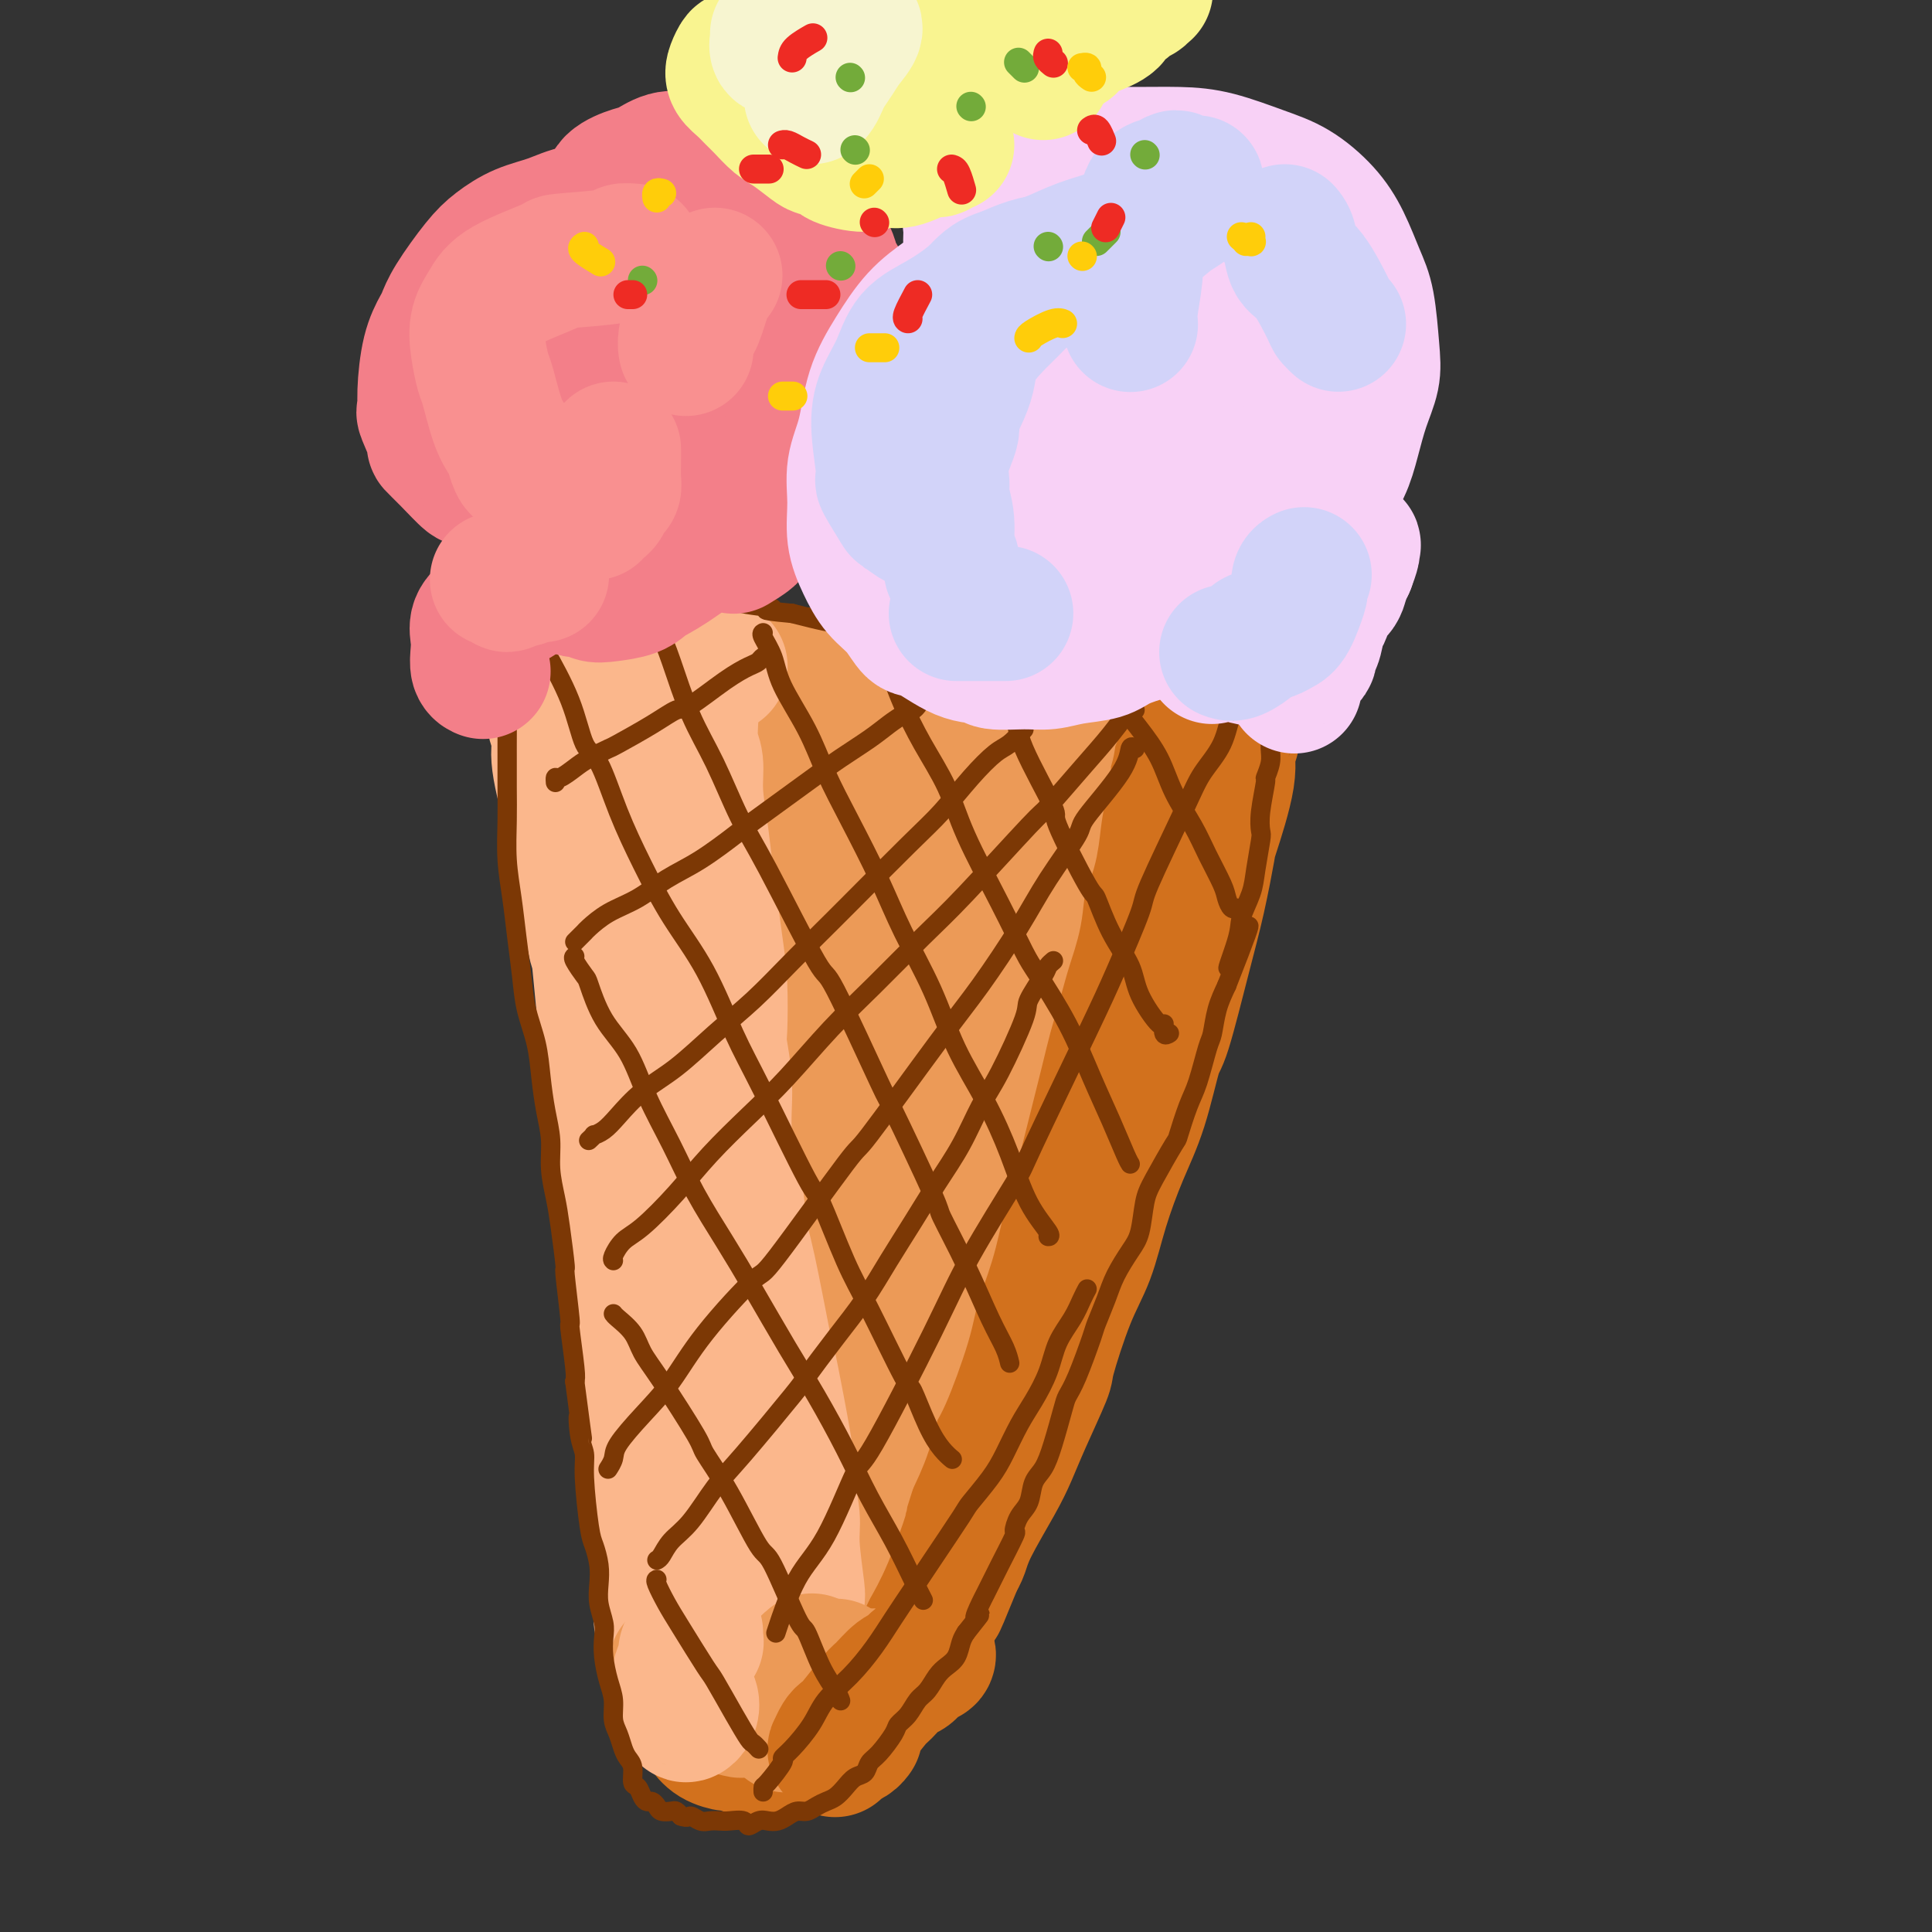 <svg viewBox='0 0 400 400' version='1.1' xmlns='http://www.w3.org/2000/svg' xmlns:xlink='http://www.w3.org/1999/xlink'><rect x="0" y="0" width="400" height="400" fill="#333333" stroke="none"/><g fill='none' stroke='rgb(251,183,140)' stroke-width='28' stroke-linecap='round' stroke-linejoin='round'><path d='M121,174c-0.014,0.753 -0.029,1.506 0,2c0.029,0.494 0.101,0.728 0,1c-0.101,0.272 -0.374,0.581 0,4c0.374,3.419 1.396,9.946 2,13c0.604,3.054 0.791,2.633 1,4c0.209,1.367 0.441,4.522 1,10c0.559,5.478 1.445,13.278 2,17c0.555,3.722 0.779,3.364 1,6c0.221,2.636 0.440,8.265 1,13c0.560,4.735 1.462,8.575 2,13c0.538,4.425 0.711,9.434 1,14c0.289,4.566 0.693,8.691 1,13c0.307,4.309 0.517,8.804 1,13c0.483,4.196 1.239,8.094 2,12c0.761,3.906 1.527,7.822 2,11c0.473,3.178 0.652,5.620 1,9c0.348,3.380 0.864,7.697 1,10c0.136,2.303 -0.107,2.591 0,3c0.107,0.409 0.565,0.939 1,2c0.435,1.061 0.849,2.652 1,3c0.151,0.348 0.041,-0.547 0,-1c-0.041,-0.453 -0.011,-0.464 0,-1c0.011,-0.536 0.004,-1.597 0,-3c-0.004,-1.403 -0.004,-3.147 0,-5c0.004,-1.853 0.011,-3.816 0,-5c-0.011,-1.184 -0.042,-1.588 0,-3c0.042,-1.412 0.155,-3.832 0,-6c-0.155,-2.168 -0.577,-4.084 -1,-6'/><path d='M141,317c-0.350,-5.846 -0.727,-5.459 -1,-7c-0.273,-1.541 -0.444,-5.008 -1,-8c-0.556,-2.992 -1.497,-5.507 -2,-8c-0.503,-2.493 -0.569,-4.964 -1,-8c-0.431,-3.036 -1.227,-6.638 -2,-10c-0.773,-3.362 -1.521,-6.484 -2,-10c-0.479,-3.516 -0.687,-7.426 -1,-11c-0.313,-3.574 -0.732,-6.811 -1,-10c-0.268,-3.189 -0.386,-6.328 -1,-10c-0.614,-3.672 -1.725,-7.875 -2,-11c-0.275,-3.125 0.287,-5.171 0,-10c-0.287,-4.829 -1.424,-12.442 -2,-16c-0.576,-3.558 -0.593,-3.060 -1,-5c-0.407,-1.940 -1.205,-6.317 -2,-10c-0.795,-3.683 -1.589,-6.673 -2,-9c-0.411,-2.327 -0.441,-3.993 -1,-7c-0.559,-3.007 -1.649,-7.355 -2,-10c-0.351,-2.645 0.036,-3.587 0,-4c-0.036,-0.413 -0.496,-0.299 -1,-1c-0.504,-0.701 -1.053,-2.218 -1,-2c0.053,0.218 0.709,2.171 1,3c0.291,0.829 0.216,0.533 0,1c-0.216,0.467 -0.572,1.697 0,5c0.572,3.303 2.074,8.677 3,13c0.926,4.323 1.277,7.594 2,11c0.723,3.406 1.818,6.949 3,11c1.182,4.051 2.451,8.612 3,11c0.549,2.388 0.379,2.605 1,5c0.621,2.395 2.035,6.970 3,11c0.965,4.030 1.483,7.515 2,11'/><path d='M133,232c3.911,16.579 4.687,17.028 5,18c0.313,0.972 0.163,2.469 1,5c0.837,2.531 2.663,6.097 4,12c1.337,5.903 2.186,14.142 3,18c0.814,3.858 1.594,3.334 2,5c0.406,1.666 0.437,5.521 1,11c0.563,5.479 1.657,12.582 2,16c0.343,3.418 -0.066,3.151 0,5c0.066,1.849 0.605,5.815 1,9c0.395,3.185 0.645,5.588 1,7c0.355,1.412 0.816,1.832 1,2c0.184,0.168 0.092,0.084 0,0'/></g>
<g fill='none' stroke='rgb(236,154,87)' stroke-width='28' stroke-linecap='round' stroke-linejoin='round'><path d='M142,160c-0.876,0.026 -1.751,0.052 -2,0c-0.249,-0.052 0.130,-0.183 0,0c-0.130,0.183 -0.768,0.681 -1,1c-0.232,0.319 -0.056,0.460 0,2c0.056,1.540 -0.006,4.481 0,8c0.006,3.519 0.082,7.618 0,10c-0.082,2.382 -0.321,3.048 0,6c0.321,2.952 1.202,8.188 2,13c0.798,4.812 1.514,9.198 2,14c0.486,4.802 0.744,10.020 1,15c0.256,4.980 0.512,9.724 1,15c0.488,5.276 1.209,11.086 2,16c0.791,4.914 1.654,8.933 3,16c1.346,7.067 3.176,17.182 4,22c0.824,4.818 0.642,4.340 1,7c0.358,2.660 1.258,8.460 2,13c0.742,4.540 1.328,7.820 2,11c0.672,3.180 1.430,6.260 2,9c0.570,2.740 0.951,5.141 1,7c0.049,1.859 -0.235,3.178 0,4c0.235,0.822 0.988,1.148 1,1c0.012,-0.148 -0.718,-0.770 -1,-1c-0.282,-0.230 -0.117,-0.069 0,-1c0.117,-0.931 0.186,-2.956 0,-5c-0.186,-2.044 -0.627,-4.109 -1,-7c-0.373,-2.891 -0.677,-6.610 -1,-10c-0.323,-3.390 -0.664,-6.451 -1,-12c-0.336,-5.549 -0.667,-13.585 -1,-18c-0.333,-4.415 -0.666,-5.207 -1,-6'/><path d='M157,290c-0.769,-11.280 -0.192,-9.978 0,-12c0.192,-2.022 0.000,-7.366 0,-12c-0.000,-4.634 0.192,-8.556 0,-12c-0.192,-3.444 -0.769,-6.409 -1,-12c-0.231,-5.591 -0.118,-13.807 0,-18c0.118,-4.193 0.239,-4.361 0,-7c-0.239,-2.639 -0.838,-7.749 -1,-12c-0.162,-4.251 0.111,-7.644 0,-11c-0.111,-3.356 -0.608,-6.674 -1,-10c-0.392,-3.326 -0.679,-6.660 -1,-9c-0.321,-2.340 -0.675,-3.687 -1,-6c-0.325,-2.313 -0.620,-5.591 -1,-7c-0.380,-1.409 -0.846,-0.949 -1,-1c-0.154,-0.051 0.003,-0.612 0,-1c-0.003,-0.388 -0.167,-0.603 0,1c0.167,1.603 0.667,5.025 1,7c0.333,1.975 0.501,2.502 1,5c0.499,2.498 1.330,6.966 2,11c0.670,4.034 1.181,7.635 2,12c0.819,4.365 1.947,9.495 3,14c1.053,4.505 2.031,8.386 3,13c0.969,4.614 1.929,9.962 3,15c1.071,5.038 2.253,9.767 3,14c0.747,4.233 1.061,7.972 2,15c0.939,7.028 2.505,17.347 3,22c0.495,4.653 -0.080,3.642 0,6c0.080,2.358 0.815,8.086 1,13c0.185,4.914 -0.181,9.015 0,13c0.181,3.985 0.909,7.853 1,11c0.091,3.147 -0.454,5.574 -1,8'/><path d='M174,340c0.138,8.783 -0.017,5.242 0,5c0.017,-0.242 0.205,2.816 0,4c-0.205,1.184 -0.802,0.494 -1,0c-0.198,-0.494 0.004,-0.793 0,-1c-0.004,-0.207 -0.212,-0.323 0,-3c0.212,-2.677 0.846,-7.917 1,-11c0.154,-3.083 -0.170,-4.011 0,-7c0.170,-2.989 0.834,-8.038 1,-13c0.166,-4.962 -0.165,-9.835 0,-15c0.165,-5.165 0.825,-10.622 1,-16c0.175,-5.378 -0.135,-10.677 0,-16c0.135,-5.323 0.716,-10.671 1,-16c0.284,-5.329 0.271,-10.639 0,-16c-0.271,-5.361 -0.801,-10.771 -1,-16c-0.199,-5.229 -0.067,-10.275 0,-15c0.067,-4.725 0.071,-9.128 0,-13c-0.071,-3.872 -0.215,-7.212 0,-12c0.215,-4.788 0.790,-11.022 1,-14c0.210,-2.978 0.056,-2.698 0,-4c-0.056,-1.302 -0.015,-4.187 0,-6c0.015,-1.813 0.004,-2.556 0,-3c-0.004,-0.444 -0.001,-0.589 0,-1c0.001,-0.411 -0.000,-1.089 0,-1c0.000,0.089 0.003,0.945 0,2c-0.003,1.055 -0.011,2.309 0,4c0.011,1.691 0.041,3.818 0,7c-0.041,3.182 -0.152,7.419 0,12c0.152,4.581 0.566,9.506 1,14c0.434,4.494 0.886,8.556 1,13c0.114,4.444 -0.110,9.270 0,14c0.110,4.730 0.555,9.365 1,14'/><path d='M180,230c0.360,14.176 -0.241,10.616 0,14c0.241,3.384 1.322,13.711 2,21c0.678,7.289 0.953,11.541 1,14c0.047,2.459 -0.134,3.125 0,6c0.134,2.875 0.582,7.958 1,12c0.418,4.042 0.805,7.042 1,11c0.195,3.958 0.197,8.875 0,12c-0.197,3.125 -0.592,4.458 -1,5c-0.408,0.542 -0.830,0.293 -1,1c-0.170,0.707 -0.087,2.372 0,3c0.087,0.628 0.178,0.220 0,0c-0.178,-0.220 -0.625,-0.252 -1,-1c-0.375,-0.748 -0.678,-2.211 -1,-5c-0.322,-2.789 -0.665,-6.904 -1,-11c-0.335,-4.096 -0.664,-8.172 -1,-13c-0.336,-4.828 -0.679,-10.407 -1,-15c-0.321,-4.593 -0.620,-8.200 -1,-15c-0.380,-6.800 -0.841,-16.792 -1,-22c-0.159,-5.208 -0.017,-5.631 0,-9c0.017,-3.369 -0.090,-9.685 0,-15c0.090,-5.315 0.379,-9.629 1,-14c0.621,-4.371 1.576,-8.798 2,-13c0.424,-4.202 0.319,-8.180 1,-12c0.681,-3.820 2.148,-7.482 3,-10c0.852,-2.518 1.090,-3.890 2,-6c0.910,-2.110 2.493,-4.957 3,-6c0.507,-1.043 -0.060,-0.282 0,0c0.060,0.282 0.748,0.086 1,0c0.252,-0.086 0.068,-0.062 0,1c-0.068,1.062 -0.019,3.160 0,6c0.019,2.840 0.010,6.420 0,10'/><path d='M189,179c0.382,7.160 0.835,16.559 1,21c0.165,4.441 0.040,3.923 0,7c-0.040,3.077 0.003,9.751 0,16c-0.003,6.249 -0.053,12.075 0,17c0.053,4.925 0.210,8.949 0,16c-0.210,7.051 -0.788,17.128 -1,24c-0.212,6.872 -0.057,10.540 0,13c0.057,2.460 0.015,3.712 0,7c-0.015,3.288 -0.004,8.613 0,13c0.004,4.387 0.001,7.835 0,12c-0.001,4.165 -0.000,9.047 0,11c0.000,1.953 0.000,0.976 0,0'/></g>
<g fill='none' stroke='rgb(210,113,29)' stroke-width='28' stroke-linecap='round' stroke-linejoin='round'><path d='M179,345c0.480,-0.445 0.960,-0.890 1,-1c0.040,-0.110 -0.361,0.114 0,-1c0.361,-1.114 1.485,-3.566 3,-6c1.515,-2.434 3.422,-4.850 4,-6c0.578,-1.150 -0.173,-1.033 1,-4c1.173,-2.967 4.270,-9.016 6,-13c1.730,-3.984 2.091,-5.902 3,-9c0.909,-3.098 2.365,-7.374 3,-10c0.635,-2.626 0.450,-3.601 1,-6c0.550,-2.399 1.835,-6.222 3,-10c1.165,-3.778 2.210,-7.510 3,-11c0.790,-3.490 1.324,-6.738 2,-10c0.676,-3.262 1.495,-6.538 2,-11c0.505,-4.462 0.698,-10.109 1,-13c0.302,-2.891 0.715,-3.027 1,-5c0.285,-1.973 0.444,-5.785 1,-9c0.556,-3.215 1.511,-5.833 2,-9c0.489,-3.167 0.513,-6.884 1,-10c0.487,-3.116 1.436,-5.633 2,-8c0.564,-2.367 0.743,-4.585 1,-7c0.257,-2.415 0.591,-5.027 1,-7c0.409,-1.973 0.894,-3.307 1,-5c0.106,-1.693 -0.168,-3.745 0,-5c0.168,-1.255 0.777,-1.712 1,-2c0.223,-0.288 0.060,-0.407 0,0c-0.060,0.407 -0.016,1.340 0,2c0.016,0.660 0.005,1.046 0,2c-0.005,0.954 -0.002,2.477 0,4'/><path d='M223,175c0.138,1.773 -0.019,3.207 0,7c0.019,3.793 0.212,9.945 0,13c-0.212,3.055 -0.830,3.014 -1,5c-0.170,1.986 0.107,6.000 0,9c-0.107,3.000 -0.599,4.987 -1,10c-0.401,5.013 -0.712,13.052 -1,17c-0.288,3.948 -0.555,3.804 -1,6c-0.445,2.196 -1.070,6.731 -2,11c-0.930,4.269 -2.165,8.271 -3,12c-0.835,3.729 -1.268,7.183 -2,11c-0.732,3.817 -1.761,7.997 -3,12c-1.239,4.003 -2.686,7.830 -4,11c-1.314,3.170 -2.493,5.681 -4,10c-1.507,4.319 -3.342,10.444 -5,15c-1.658,4.556 -3.141,7.543 -4,9c-0.859,1.457 -1.096,1.385 -2,3c-0.904,1.615 -2.476,4.915 -4,7c-1.524,2.085 -2.999,2.953 -4,4c-1.001,1.047 -1.529,2.274 -2,3c-0.471,0.726 -0.885,0.951 -1,1c-0.115,0.049 0.069,-0.078 0,0c-0.069,0.078 -0.393,0.360 0,0c0.393,-0.360 1.501,-1.363 2,-2c0.499,-0.637 0.387,-0.909 1,-2c0.613,-1.091 1.949,-3.002 3,-5c1.051,-1.998 1.817,-4.085 3,-6c1.183,-1.915 2.784,-3.660 4,-6c1.216,-2.340 2.048,-5.277 3,-8c0.952,-2.723 2.026,-5.233 3,-8c0.974,-2.767 1.850,-5.791 3,-9c1.150,-3.209 2.575,-6.605 4,-10'/><path d='M205,295c2.582,-7.296 2.538,-8.038 3,-10c0.462,-1.962 1.432,-5.146 3,-10c1.568,-4.854 3.735,-11.378 5,-15c1.265,-3.622 1.627,-4.342 2,-6c0.373,-1.658 0.758,-4.254 2,-9c1.242,-4.746 3.340,-11.643 4,-15c0.660,-3.357 -0.118,-3.175 0,-5c0.118,-1.825 1.131,-5.656 2,-9c0.869,-3.344 1.594,-6.202 2,-9c0.406,-2.798 0.494,-5.535 1,-8c0.506,-2.465 1.431,-4.658 2,-7c0.569,-2.342 0.783,-4.833 1,-7c0.217,-2.167 0.438,-4.010 1,-6c0.562,-1.990 1.464,-4.128 2,-6c0.536,-1.872 0.704,-3.477 1,-5c0.296,-1.523 0.720,-2.962 1,-4c0.280,-1.038 0.416,-1.674 1,-3c0.584,-1.326 1.618,-3.341 2,-4c0.382,-0.659 0.114,0.037 0,0c-0.114,-0.037 -0.075,-0.806 0,-1c0.075,-0.194 0.185,0.187 0,1c-0.185,0.813 -0.666,2.060 -1,3c-0.334,0.940 -0.520,1.574 -1,3c-0.480,1.426 -1.254,3.643 -2,6c-0.746,2.357 -1.465,4.855 -2,7c-0.535,2.145 -0.886,3.936 -2,8c-1.114,4.064 -2.992,10.402 -4,13c-1.008,2.598 -1.145,1.457 -2,4c-0.855,2.543 -2.427,8.772 -4,15'/><path d='M222,216c-3.110,9.500 -1.886,3.752 -2,4c-0.114,0.248 -1.566,6.494 -3,11c-1.434,4.506 -2.850,7.272 -4,11c-1.150,3.728 -2.034,8.417 -3,12c-0.966,3.583 -2.013,6.061 -4,11c-1.987,4.939 -4.914,12.338 -7,18c-2.086,5.662 -3.330,9.587 -4,12c-0.670,2.413 -0.766,3.315 -2,6c-1.234,2.685 -3.606,7.155 -5,11c-1.394,3.845 -1.810,7.066 -3,10c-1.190,2.934 -3.154,5.580 -4,8c-0.846,2.420 -0.572,4.612 -1,7c-0.428,2.388 -1.556,4.972 -2,6c-0.444,1.028 -0.204,0.500 0,1c0.204,0.500 0.370,2.029 1,2c0.630,-0.029 1.722,-1.616 2,-2c0.278,-0.384 -0.258,0.436 1,-2c1.258,-2.436 4.312,-8.127 6,-11c1.688,-2.873 2.012,-2.928 3,-5c0.988,-2.072 2.639,-6.160 4,-10c1.361,-3.840 2.430,-7.432 4,-11c1.570,-3.568 3.639,-7.111 5,-11c1.361,-3.889 2.012,-8.125 3,-12c0.988,-3.875 2.313,-7.390 4,-11c1.687,-3.610 3.738,-7.315 5,-11c1.262,-3.685 1.736,-7.349 3,-11c1.264,-3.651 3.318,-7.288 5,-11c1.682,-3.712 2.991,-7.499 4,-11c1.009,-3.501 1.717,-6.714 3,-10c1.283,-3.286 3.142,-6.643 5,-10'/><path d='M236,207c7.482,-19.955 3.686,-10.341 3,-9c-0.686,1.341 1.737,-5.589 3,-10c1.263,-4.411 1.364,-6.301 2,-9c0.636,-2.699 1.807,-6.206 3,-9c1.193,-2.794 2.409,-4.875 3,-7c0.591,-2.125 0.556,-4.294 1,-6c0.444,-1.706 1.368,-2.950 2,-4c0.632,-1.050 0.971,-1.905 1,-2c0.029,-0.095 -0.252,0.571 0,1c0.252,0.429 1.036,0.622 1,1c-0.036,0.378 -0.891,0.940 -1,2c-0.109,1.060 0.527,2.619 0,6c-0.527,3.381 -2.218,8.584 -3,11c-0.782,2.416 -0.656,2.043 -1,4c-0.344,1.957 -1.158,6.243 -2,10c-0.842,3.757 -1.712,6.986 -3,12c-1.288,5.014 -2.995,11.814 -4,15c-1.005,3.186 -1.307,2.759 -2,5c-0.693,2.241 -1.776,7.151 -3,11c-1.224,3.849 -2.588,6.636 -4,10c-1.412,3.364 -2.872,7.304 -4,11c-1.128,3.696 -1.922,7.148 -3,10c-1.078,2.852 -2.438,5.105 -4,9c-1.562,3.895 -3.325,9.433 -4,12c-0.675,2.567 -0.261,2.163 -1,4c-0.739,1.837 -2.632,5.913 -4,9c-1.368,3.087 -2.212,5.183 -3,7c-0.788,1.817 -1.521,3.353 -3,6c-1.479,2.647 -3.706,6.405 -5,9c-1.294,2.595 -1.655,4.027 -2,5c-0.345,0.973 -0.672,1.486 -1,2'/><path d='M198,323c-6.220,15.243 -2.770,6.351 -2,4c0.770,-2.351 -1.142,1.839 -2,4c-0.858,2.161 -0.663,2.292 -1,3c-0.337,0.708 -1.204,1.993 -2,3c-0.796,1.007 -1.519,1.735 -2,3c-0.481,1.265 -0.719,3.067 -1,4c-0.281,0.933 -0.606,0.998 -1,1c-0.394,0.002 -0.857,-0.059 -1,0c-0.143,0.059 0.033,0.238 0,0c-0.033,-0.238 -0.274,-0.891 0,-2c0.274,-1.109 1.062,-2.672 2,-5c0.938,-2.328 2.027,-5.419 3,-9c0.973,-3.581 1.831,-7.651 3,-11c1.169,-3.349 2.651,-5.978 5,-12c2.349,-6.022 5.567,-15.436 7,-20c1.433,-4.564 1.082,-4.277 2,-7c0.918,-2.723 3.106,-8.457 5,-13c1.894,-4.543 3.495,-7.894 5,-12c1.505,-4.106 2.916,-8.965 4,-13c1.084,-4.035 1.842,-7.245 3,-11c1.158,-3.755 2.715,-8.057 4,-12c1.285,-3.943 2.299,-7.529 3,-11c0.701,-3.471 1.088,-6.829 2,-10c0.912,-3.171 2.349,-6.157 3,-9c0.651,-2.843 0.515,-5.544 1,-8c0.485,-2.456 1.591,-4.666 2,-7c0.409,-2.334 0.120,-4.790 0,-7c-0.120,-2.210 -0.071,-4.172 0,-6c0.071,-1.828 0.163,-3.522 0,-5c-0.163,-1.478 -0.582,-2.739 -1,-4'/><path d='M239,151c-0.335,-3.809 -0.673,-2.332 -1,-2c-0.327,0.332 -0.641,-0.483 -1,-1c-0.359,-0.517 -0.761,-0.738 -1,-1c-0.239,-0.262 -0.314,-0.565 -1,0c-0.686,0.565 -1.981,1.998 -3,3c-1.019,1.002 -1.760,1.573 -2,2c-0.240,0.427 0.021,0.710 -1,2c-1.021,1.290 -3.326,3.585 -5,6c-1.674,2.415 -2.718,4.948 -4,7c-1.282,2.052 -2.801,3.621 -4,5c-1.199,1.379 -2.076,2.567 -3,4c-0.924,1.433 -1.894,3.111 -3,4c-1.106,0.889 -2.349,0.987 -3,1c-0.651,0.013 -0.711,-0.061 -1,0c-0.289,0.061 -0.807,0.258 -1,0c-0.193,-0.258 -0.062,-0.970 0,-2c0.062,-1.030 0.055,-2.379 0,-4c-0.055,-1.621 -0.158,-3.516 0,-5c0.158,-1.484 0.578,-2.558 1,-4c0.422,-1.442 0.846,-3.252 1,-4c0.154,-0.748 0.038,-0.435 0,-1c-0.038,-0.565 0.000,-2.007 0,-3c-0.000,-0.993 -0.039,-1.535 0,-2c0.039,-0.465 0.157,-0.853 0,-1c-0.157,-0.147 -0.588,-0.053 -1,0c-0.412,0.053 -0.807,0.064 -1,0c-0.193,-0.064 -0.186,-0.203 0,0c0.186,0.203 0.550,0.747 1,1c0.450,0.253 0.986,0.215 2,0c1.014,-0.215 2.507,-0.608 4,-1'/><path d='M212,155c1.862,-0.161 4.018,-0.565 5,-1c0.982,-0.435 0.789,-0.901 1,-1c0.211,-0.099 0.826,0.169 1,0c0.174,-0.169 -0.093,-0.776 0,-1c0.093,-0.224 0.545,-0.064 0,0c-0.545,0.064 -2.087,0.032 -3,0c-0.913,-0.032 -1.198,-0.065 -2,0c-0.802,0.065 -2.121,0.230 -3,0c-0.879,-0.230 -1.318,-0.853 -2,-1c-0.682,-0.147 -1.608,0.181 -2,0c-0.392,-0.181 -0.249,-0.873 0,-1c0.249,-0.127 0.604,0.309 1,0c0.396,-0.309 0.831,-1.365 2,-2c1.169,-0.635 3.070,-0.850 4,-1c0.930,-0.150 0.887,-0.236 2,0c1.113,0.236 3.382,0.795 5,1c1.618,0.205 2.584,0.055 3,0c0.416,-0.055 0.281,-0.014 1,0c0.719,0.014 2.291,-0.000 3,0c0.709,0.000 0.553,0.015 1,0c0.447,-0.015 1.497,-0.059 2,0c0.503,0.059 0.460,0.222 1,0c0.540,-0.222 1.662,-0.829 2,-1c0.338,-0.171 -0.107,0.095 0,0c0.107,-0.095 0.768,-0.551 1,-1c0.232,-0.449 0.037,-0.891 0,-1c-0.037,-0.109 0.084,0.114 0,0c-0.084,-0.114 -0.373,-0.567 -1,-1c-0.627,-0.433 -1.592,-0.847 -2,-1c-0.408,-0.153 -0.259,-0.044 -1,0c-0.741,0.044 -2.370,0.022 -4,0'/><path d='M227,143c-1.165,-0.159 -0.576,-0.058 -1,0c-0.424,0.058 -1.861,0.072 -3,0c-1.139,-0.072 -1.982,-0.229 -3,0c-1.018,0.229 -2.212,0.846 -3,1c-0.788,0.154 -1.170,-0.155 -2,0c-0.830,0.155 -2.110,0.775 -3,1c-0.890,0.225 -1.392,0.057 -2,0c-0.608,-0.057 -1.322,-0.001 -2,0c-0.678,0.001 -1.321,-0.051 -2,0c-0.679,0.051 -1.394,0.206 -2,0c-0.606,-0.206 -1.105,-0.773 -2,-1c-0.895,-0.227 -2.188,-0.112 -3,0c-0.812,0.112 -1.145,0.222 -2,0c-0.855,-0.222 -2.234,-0.778 -4,-1c-1.766,-0.222 -3.921,-0.112 -5,0c-1.079,0.112 -1.082,0.226 -2,0c-0.918,-0.226 -2.752,-0.792 -4,-1c-1.248,-0.208 -1.909,-0.060 -3,0c-1.091,0.060 -2.613,0.031 -4,0c-1.387,-0.031 -2.639,-0.064 -4,0c-1.361,0.064 -2.832,0.224 -4,0c-1.168,-0.224 -2.034,-0.834 -3,-1c-0.966,-0.166 -2.033,0.111 -3,0c-0.967,-0.111 -1.833,-0.611 -3,-1c-1.167,-0.389 -2.634,-0.666 -4,-1c-1.366,-0.334 -2.633,-0.723 -4,-1c-1.367,-0.277 -2.836,-0.442 -4,-1c-1.164,-0.558 -2.023,-1.510 -3,-2c-0.977,-0.490 -2.071,-0.516 -3,-1c-0.929,-0.484 -1.694,-1.424 -3,-2c-1.306,-0.576 -3.153,-0.788 -5,-1'/><path d='M132,131c-5.472,-1.863 -1.651,-1.021 -1,-1c0.651,0.021 -1.868,-0.780 -3,-1c-1.132,-0.220 -0.878,0.140 -1,0c-0.122,-0.140 -0.619,-0.781 -1,-1c-0.381,-0.219 -0.647,-0.017 -1,0c-0.353,0.017 -0.793,-0.149 -1,0c-0.207,0.149 -0.183,0.615 0,1c0.183,0.385 0.523,0.688 1,1c0.477,0.312 1.090,0.632 2,1c0.910,0.368 2.118,0.785 3,1c0.882,0.215 1.440,0.228 3,1c1.560,0.772 4.123,2.302 7,3c2.877,0.698 6.070,0.563 9,1c2.930,0.437 5.599,1.444 9,2c3.401,0.556 7.535,0.659 11,1c3.465,0.341 6.263,0.918 10,1c3.737,0.082 8.414,-0.331 12,0c3.586,0.331 6.082,1.406 10,2c3.918,0.594 9.257,0.706 16,1c6.743,0.294 14.890,0.768 18,1c3.110,0.232 1.182,0.221 3,0c1.818,-0.221 7.381,-0.652 10,-1c2.619,-0.348 2.292,-0.614 3,-1c0.708,-0.386 2.449,-0.891 3,-1c0.551,-0.109 -0.090,0.177 0,0c0.090,-0.177 0.909,-0.817 1,-1c0.091,-0.183 -0.545,0.091 -1,0c-0.455,-0.091 -0.727,-0.545 -1,-1'/><path d='M253,140c2.019,-1.017 -0.434,-1.058 -2,-1c-1.566,0.058 -2.245,0.215 -3,0c-0.755,-0.215 -1.587,-0.804 -3,-1c-1.413,-0.196 -3.409,-0.001 -5,0c-1.591,0.001 -2.777,-0.192 -4,0c-1.223,0.192 -2.482,0.768 -5,1c-2.518,0.232 -6.294,0.118 -8,0c-1.706,-0.118 -1.340,-0.242 -3,0c-1.660,0.242 -5.345,0.849 -7,1c-1.655,0.151 -1.279,-0.155 -4,0c-2.721,0.155 -8.540,0.773 -12,1c-3.460,0.227 -4.560,0.065 -5,0c-0.440,-0.065 -0.220,-0.032 0,0'/></g>
<g fill='none' stroke='rgb(236,154,87)' stroke-width='28' stroke-linecap='round' stroke-linejoin='round'><path d='M159,142c0.382,0.033 0.764,0.065 1,0c0.236,-0.065 0.326,-0.228 1,0c0.674,0.228 1.932,0.846 3,1c1.068,0.154 1.947,-0.155 3,0c1.053,0.155 2.280,0.774 4,1c1.720,0.226 3.933,0.061 6,0c2.067,-0.061 3.989,-0.016 6,0c2.011,0.016 4.111,0.004 6,0c1.889,-0.004 3.568,-0.001 5,0c1.432,0.001 2.618,0.001 4,0c1.382,-0.001 2.959,-0.001 4,0c1.041,0.001 1.547,0.004 2,0c0.453,-0.004 0.855,-0.016 1,0c0.145,0.016 0.034,0.060 0,0c-0.034,-0.060 0.010,-0.222 0,0c-0.010,0.222 -0.075,0.830 -1,1c-0.925,0.170 -2.710,-0.097 -4,0c-1.290,0.097 -2.084,0.559 -4,1c-1.916,0.441 -4.955,0.860 -7,1c-2.045,0.140 -3.095,0.000 -4,0c-0.905,-0.000 -1.663,0.140 -3,0c-1.337,-0.140 -3.253,-0.558 -5,-1c-1.747,-0.442 -3.325,-0.907 -5,-1c-1.675,-0.093 -3.447,0.185 -5,0c-1.553,-0.185 -2.889,-0.834 -4,-1c-1.111,-0.166 -1.999,0.151 -3,0c-1.001,-0.151 -2.116,-0.772 -3,-1c-0.884,-0.228 -1.538,-0.065 -2,0c-0.462,0.065 -0.731,0.033 -1,0'/><path d='M154,143c-4.441,-0.627 -1.543,-0.196 0,0c1.543,0.196 1.733,0.157 2,0c0.267,-0.157 0.613,-0.430 2,0c1.387,0.430 3.817,1.565 5,2c1.183,0.435 1.120,0.170 2,0c0.880,-0.170 2.702,-0.246 6,0c3.298,0.246 8.073,0.813 10,1c1.927,0.187 1.005,-0.005 2,0c0.995,0.005 3.908,0.208 6,0c2.092,-0.208 3.364,-0.826 5,-1c1.636,-0.174 3.636,0.097 5,0c1.364,-0.097 2.093,-0.563 3,-1c0.907,-0.437 1.993,-0.845 3,-1c1.007,-0.155 1.934,-0.056 2,0c0.066,0.056 -0.728,0.070 -1,0c-0.272,-0.070 -0.023,-0.223 0,0c0.023,0.223 -0.181,0.823 -1,1c-0.819,0.177 -2.252,-0.069 -3,0c-0.748,0.069 -0.809,0.452 -2,1c-1.191,0.548 -3.510,1.261 -5,2c-1.490,0.739 -2.151,1.503 -3,2c-0.849,0.497 -1.885,0.725 -3,1c-1.115,0.275 -2.310,0.596 -3,1c-0.690,0.404 -0.874,0.890 -1,1c-0.126,0.110 -0.192,-0.155 0,0c0.192,0.155 0.643,0.729 1,1c0.357,0.271 0.622,0.238 1,0c0.378,-0.238 0.871,-0.679 2,-1c1.129,-0.321 2.894,-0.520 4,-1c1.106,-0.480 1.553,-1.240 2,-2'/><path d='M195,149c1.946,-0.536 2.311,-0.876 3,-1c0.689,-0.124 1.702,-0.032 2,0c0.298,0.032 -0.120,0.004 0,0c0.120,-0.004 0.779,0.016 1,0c0.221,-0.016 0.004,-0.068 0,0c-0.004,0.068 0.205,0.258 0,1c-0.205,0.742 -0.826,2.038 -1,3c-0.174,0.962 0.097,1.590 0,2c-0.097,0.410 -0.562,0.600 -1,1c-0.438,0.400 -0.851,1.009 -1,2c-0.149,0.991 -0.036,2.363 0,3c0.036,0.637 -0.005,0.540 0,1c0.005,0.460 0.055,1.477 0,2c-0.055,0.523 -0.215,0.552 0,1c0.215,0.448 0.804,1.315 1,2c0.196,0.685 -0.002,1.188 0,2c0.002,0.812 0.203,1.931 0,3c-0.203,1.069 -0.811,2.086 -1,3c-0.189,0.914 0.040,1.724 0,3c-0.040,1.276 -0.347,3.018 -1,4c-0.653,0.982 -1.650,1.203 -2,2c-0.350,0.797 -0.054,2.169 0,3c0.054,0.831 -0.135,1.123 0,1c0.135,-0.123 0.595,-0.659 1,-1c0.405,-0.341 0.755,-0.488 1,-1c0.245,-0.512 0.386,-1.389 1,-3c0.614,-1.611 1.701,-3.958 3,-6c1.299,-2.042 2.811,-3.781 4,-6c1.189,-2.219 2.054,-4.920 3,-7c0.946,-2.080 1.973,-3.540 3,-5'/><path d='M211,158c3.051,-5.084 2.677,-3.794 3,-4c0.323,-0.206 1.341,-1.908 2,-3c0.659,-1.092 0.957,-1.573 1,-2c0.043,-0.427 -0.169,-0.800 0,-1c0.169,-0.200 0.721,-0.227 1,0c0.279,0.227 0.286,0.707 0,1c-0.286,0.293 -0.864,0.401 -1,1c-0.136,0.599 0.171,1.691 0,3c-0.171,1.309 -0.818,2.834 -1,4c-0.182,1.166 0.102,1.972 0,3c-0.102,1.028 -0.590,2.278 -1,4c-0.410,1.722 -0.743,3.914 -1,6c-0.257,2.086 -0.439,4.064 -1,6c-0.561,1.936 -1.502,3.829 -2,6c-0.498,2.171 -0.555,4.621 -1,7c-0.445,2.379 -1.279,4.687 -2,7c-0.721,2.313 -1.330,4.631 -2,7c-0.670,2.369 -1.401,4.789 -2,7c-0.599,2.211 -1.067,4.213 -2,8c-0.933,3.787 -2.332,9.359 -3,12c-0.668,2.641 -0.606,2.351 -1,4c-0.394,1.649 -1.244,5.239 -2,8c-0.756,2.761 -1.417,4.694 -2,7c-0.583,2.306 -1.087,4.984 -2,8c-0.913,3.016 -2.236,6.370 -3,9c-0.764,2.630 -0.970,4.536 -2,8c-1.030,3.464 -2.884,8.485 -4,11c-1.116,2.515 -1.493,2.523 -2,4c-0.507,1.477 -1.145,4.422 -2,7c-0.855,2.578 -1.928,4.789 -3,7'/><path d='M176,303c-3.411,10.628 -1.938,6.698 -2,7c-0.062,0.302 -1.660,4.834 -3,8c-1.340,3.166 -2.422,4.964 -3,6c-0.578,1.036 -0.652,1.311 -1,2c-0.348,0.689 -0.970,1.793 -2,4c-1.030,2.207 -2.470,5.517 -3,7c-0.530,1.483 -0.152,1.138 0,1c0.152,-0.138 0.076,-0.069 0,0'/></g>
<g fill='none' stroke='rgb(251,183,140)' stroke-width='28' stroke-linecap='round' stroke-linejoin='round'><path d='M149,138c0.066,-0.002 0.132,-0.005 0,0c-0.132,0.005 -0.462,0.016 -1,0c-0.538,-0.016 -1.283,-0.060 -2,0c-0.717,0.060 -1.407,0.222 -2,0c-0.593,-0.222 -1.090,-0.829 -2,-1c-0.910,-0.171 -2.235,0.095 -3,0c-0.765,-0.095 -0.971,-0.550 -2,-1c-1.029,-0.450 -2.880,-0.894 -4,-1c-1.120,-0.106 -1.508,0.127 -2,0c-0.492,-0.127 -1.086,-0.612 -2,-1c-0.914,-0.388 -2.146,-0.677 -3,-1c-0.854,-0.323 -1.328,-0.679 -2,-1c-0.672,-0.321 -1.542,-0.608 -2,-1c-0.458,-0.392 -0.505,-0.889 -1,-1c-0.495,-0.111 -1.438,0.166 -2,0c-0.562,-0.166 -0.743,-0.774 -1,-1c-0.257,-0.226 -0.590,-0.072 -1,0c-0.410,0.072 -0.895,0.060 -1,0c-0.105,-0.060 0.172,-0.168 0,0c-0.172,0.168 -0.792,0.610 -1,1c-0.208,0.390 -0.004,0.726 0,1c0.004,0.274 -0.191,0.486 0,1c0.191,0.514 0.769,1.331 1,2c0.231,0.669 0.114,1.192 0,2c-0.114,0.808 -0.227,1.902 0,3c0.227,1.098 0.793,2.202 1,3c0.207,0.798 0.056,1.292 0,2c-0.056,0.708 -0.016,1.631 0,3c0.016,1.369 0.008,3.185 0,5'/><path d='M117,152c0.170,4.449 0.096,4.071 0,4c-0.096,-0.071 -0.214,0.165 0,1c0.214,0.835 0.760,2.268 1,4c0.240,1.732 0.174,3.763 0,5c-0.174,1.237 -0.455,1.678 0,3c0.455,1.322 1.645,3.524 2,5c0.355,1.476 -0.126,2.228 0,3c0.126,0.772 0.860,1.566 1,3c0.140,1.434 -0.313,3.509 0,5c0.313,1.491 1.393,2.399 2,4c0.607,1.601 0.740,3.897 1,6c0.260,2.103 0.647,4.014 1,6c0.353,1.986 0.673,4.046 1,6c0.327,1.954 0.661,3.800 1,6c0.339,2.200 0.682,4.753 1,7c0.318,2.247 0.611,4.188 1,8c0.389,3.812 0.874,9.494 1,12c0.126,2.506 -0.107,1.837 0,3c0.107,1.163 0.555,4.158 1,7c0.445,2.842 0.888,5.532 1,8c0.112,2.468 -0.106,4.714 0,7c0.106,2.286 0.536,4.613 1,7c0.464,2.387 0.960,4.833 1,7c0.040,2.167 -0.378,4.055 0,6c0.378,1.945 1.551,3.947 2,6c0.449,2.053 0.173,4.155 0,6c-0.173,1.845 -0.242,3.431 0,5c0.242,1.569 0.797,3.122 1,5c0.203,1.878 0.055,4.083 0,6c-0.055,1.917 -0.016,3.548 0,5c0.016,1.452 0.008,2.726 0,4'/><path d='M137,322c1.239,15.243 0.336,6.350 0,4c-0.336,-2.350 -0.104,1.841 0,4c0.104,2.159 0.081,2.284 0,3c-0.081,0.716 -0.219,2.024 0,3c0.219,0.976 0.794,1.621 1,2c0.206,0.379 0.041,0.494 0,1c-0.041,0.506 0.040,1.404 0,2c-0.040,0.596 -0.203,0.891 0,1c0.203,0.109 0.772,0.031 1,0c0.228,-0.031 0.114,-0.016 0,0'/><path d='M143,145c-0.009,0.747 -0.017,1.494 0,2c0.017,0.506 0.060,0.770 0,2c-0.060,1.230 -0.224,3.425 0,5c0.224,1.575 0.837,2.531 1,4c0.163,1.469 -0.124,3.451 0,6c0.124,2.549 0.661,5.663 1,8c0.339,2.337 0.482,3.896 1,8c0.518,4.104 1.411,10.754 2,15c0.589,4.246 0.874,6.088 1,9c0.126,2.912 0.093,6.894 0,9c-0.093,2.106 -0.247,2.337 0,4c0.247,1.663 0.894,4.759 1,8c0.106,3.241 -0.329,6.628 0,10c0.329,3.372 1.421,6.728 2,10c0.579,3.272 0.644,6.458 1,9c0.356,2.542 1.003,4.439 2,9c0.997,4.561 2.343,11.785 3,15c0.657,3.215 0.625,2.421 1,4c0.375,1.579 1.157,5.529 2,10c0.843,4.471 1.746,9.461 2,12c0.254,2.539 -0.142,2.625 0,4c0.142,1.375 0.823,4.039 1,6c0.177,1.961 -0.149,3.218 0,6c0.149,2.782 0.772,7.088 1,9c0.228,1.912 0.061,1.430 0,2c-0.061,0.570 -0.016,2.192 0,4c0.016,1.808 0.005,3.802 0,5c-0.005,1.198 -0.002,1.599 0,2'/><path d='M165,342c0.309,6.045 0.083,2.156 0,1c-0.083,-1.156 -0.022,0.419 0,1c0.022,0.581 0.006,0.166 0,0c-0.006,-0.166 -0.003,-0.083 0,0'/></g>
<g fill='none' stroke='rgb(210,113,29)' stroke-width='28' stroke-linecap='round' stroke-linejoin='round'><path d='M146,351c-0.453,0.477 -0.907,0.954 -1,1c-0.093,0.046 0.174,-0.338 0,0c-0.174,0.338 -0.790,1.399 -1,2c-0.210,0.601 -0.013,0.742 0,1c0.013,0.258 -0.157,0.634 0,1c0.157,0.366 0.642,0.724 1,1c0.358,0.276 0.589,0.470 1,1c0.411,0.530 1.001,1.396 2,2c0.999,0.604 2.406,0.946 3,1c0.594,0.054 0.375,-0.181 1,0c0.625,0.181 2.092,0.778 3,1c0.908,0.222 1.255,0.069 2,0c0.745,-0.069 1.886,-0.055 3,0c1.114,0.055 2.201,0.151 3,0c0.799,-0.151 1.309,-0.548 2,-1c0.691,-0.452 1.562,-0.957 2,-1c0.438,-0.043 0.443,0.377 1,0c0.557,-0.377 1.666,-1.551 2,-2c0.334,-0.449 -0.106,-0.172 0,0c0.106,0.172 0.759,0.239 1,0c0.241,-0.239 0.069,-0.782 0,-1c-0.069,-0.218 -0.034,-0.109 0,0'/></g>
<g fill='none' stroke='rgb(236,154,87)' stroke-width='28' stroke-linecap='round' stroke-linejoin='round'><path d='M140,345c0.302,0.281 0.604,0.561 1,1c0.396,0.439 0.888,1.035 2,2c1.112,0.965 2.846,2.297 4,3c1.154,0.703 1.728,0.776 2,1c0.272,0.224 0.240,0.598 1,1c0.760,0.402 2.310,0.833 3,1c0.690,0.167 0.519,0.070 1,0c0.481,-0.070 1.614,-0.113 2,0c0.386,0.113 0.026,0.382 1,0c0.974,-0.382 3.282,-1.416 4,-2c0.718,-0.584 -0.154,-0.720 0,-1c0.154,-0.280 1.332,-0.705 2,-1c0.668,-0.295 0.824,-0.461 1,-1c0.176,-0.539 0.373,-1.451 1,-2c0.627,-0.549 1.685,-0.733 2,-1c0.315,-0.267 -0.112,-0.615 0,-1c0.112,-0.385 0.763,-0.808 1,-1c0.237,-0.192 0.060,-0.155 0,0c-0.060,0.155 -0.002,0.427 0,1c0.002,0.573 -0.052,1.446 0,2c0.052,0.554 0.210,0.788 0,1c-0.210,0.212 -0.787,0.403 -1,1c-0.213,0.597 -0.061,1.599 0,2c0.061,0.401 0.030,0.200 0,0'/><path d='M167,351c0.098,1.034 0.344,0.621 1,0c0.656,-0.621 1.723,-1.448 2,-2c0.277,-0.552 -0.237,-0.828 0,-1c0.237,-0.172 1.223,-0.239 2,-1c0.777,-0.761 1.343,-2.214 1,-2c-0.343,0.214 -1.595,2.096 -2,3c-0.405,0.904 0.036,0.830 0,1c-0.036,0.170 -0.548,0.584 -1,1c-0.452,0.416 -0.843,0.833 -1,1c-0.157,0.167 -0.078,0.083 0,0'/><path d='M181,347c-0.357,0.328 -0.714,0.655 -1,1c-0.286,0.345 -0.502,0.707 -1,1c-0.498,0.293 -1.278,0.517 -2,1c-0.722,0.483 -1.388,1.226 -2,2c-0.612,0.774 -1.172,1.581 -2,2c-0.828,0.419 -1.924,0.452 -3,1c-1.076,0.548 -2.130,1.611 -3,2c-0.870,0.389 -1.555,0.105 -2,0c-0.445,-0.105 -0.650,-0.032 -1,0c-0.350,0.032 -0.845,0.024 -1,0c-0.155,-0.024 0.030,-0.062 0,0c-0.030,0.062 -0.275,0.225 0,0c0.275,-0.225 1.071,-0.838 2,-1c0.929,-0.162 1.993,0.125 3,0c1.007,-0.125 1.957,-0.664 3,-1c1.043,-0.336 2.178,-0.471 3,-1c0.822,-0.529 1.331,-1.452 2,-2c0.669,-0.548 1.500,-0.721 2,-1c0.500,-0.279 0.670,-0.662 1,-1c0.330,-0.338 0.820,-0.629 1,-1c0.180,-0.371 0.052,-0.820 0,-1c-0.052,-0.180 -0.026,-0.090 0,0'/></g>
<g fill='none' stroke='rgb(251,183,140)' stroke-width='28' stroke-linecap='round' stroke-linejoin='round'><path d='M144,338c-0.301,0.663 -0.602,1.326 -1,2c-0.398,0.674 -0.892,1.358 -1,2c-0.108,0.642 0.171,1.243 0,2c-0.171,0.757 -0.792,1.670 -1,2c-0.208,0.330 -0.003,0.077 0,1c0.003,0.923 -0.196,3.022 0,4c0.196,0.978 0.788,0.834 1,1c0.212,0.166 0.044,0.641 0,1c-0.044,0.359 0.037,0.604 0,1c-0.037,0.396 -0.192,0.945 0,1c0.192,0.055 0.730,-0.384 1,-1c0.270,-0.616 0.273,-1.408 0,-2c-0.273,-0.592 -0.820,-0.985 -1,-2c-0.180,-1.015 0.008,-2.654 0,-4c-0.008,-1.346 -0.212,-2.399 0,-3c0.212,-0.601 0.840,-0.749 1,-1c0.160,-0.251 -0.149,-0.606 0,-1c0.149,-0.394 0.757,-0.827 1,-1c0.243,-0.173 0.122,-0.087 0,0'/></g>
<g fill='none' stroke='rgb(210,113,29)' stroke-width='28' stroke-linecap='round' stroke-linejoin='round'><path d='M192,342c0.176,0.368 0.352,0.736 0,1c-0.352,0.264 -1.233,0.424 -2,1c-0.767,0.576 -1.420,1.569 -2,2c-0.580,0.431 -1.087,0.301 -2,1c-0.913,0.699 -2.233,2.228 -3,3c-0.767,0.772 -0.980,0.789 -2,2c-1.020,1.211 -2.848,3.618 -4,5c-1.152,1.382 -1.627,1.740 -2,2c-0.373,0.260 -0.643,0.421 -1,1c-0.357,0.579 -0.799,1.577 -1,2c-0.201,0.423 -0.159,0.271 0,0c0.159,-0.271 0.434,-0.660 1,-1c0.566,-0.340 1.422,-0.630 2,-1c0.578,-0.370 0.880,-0.820 1,-1c0.120,-0.180 0.060,-0.090 0,0'/></g>
<g fill='none' stroke='rgb(124,56,5)' stroke-width='4' stroke-linecap='round' stroke-linejoin='round'><path d='M103,129c0.061,-0.353 0.121,-0.706 0,0c-0.121,0.706 -0.425,2.471 0,4c0.425,1.529 1.578,2.821 2,5c0.422,2.179 0.113,5.246 0,6c-0.113,0.754 -0.030,-0.805 0,1c0.030,1.805 0.007,6.973 0,9c-0.007,2.027 0.001,0.913 0,2c-0.001,1.087 -0.011,4.374 0,7c0.011,2.626 0.045,4.591 0,7c-0.045,2.409 -0.168,5.261 0,8c0.168,2.739 0.626,5.364 1,8c0.374,2.636 0.664,5.284 1,8c0.336,2.716 0.720,5.502 1,8c0.280,2.498 0.457,4.708 1,7c0.543,2.292 1.451,4.666 2,7c0.549,2.334 0.739,4.626 1,7c0.261,2.374 0.595,4.829 1,7c0.405,2.171 0.883,4.059 1,6c0.117,1.941 -0.127,3.937 0,6c0.127,2.063 0.627,4.194 1,6c0.373,1.806 0.621,3.285 1,6c0.379,2.715 0.890,6.664 1,8c0.110,1.336 -0.180,0.060 0,2c0.180,1.940 0.832,7.097 1,9c0.168,1.903 -0.147,0.551 0,2c0.147,1.449 0.756,5.700 1,8c0.244,2.300 0.122,2.650 0,3'/><path d='M119,286c2.410,18.392 1.433,10.370 1,8c-0.433,-2.370 -0.324,0.910 0,3c0.324,2.090 0.861,2.989 1,4c0.139,1.011 -0.120,2.136 0,5c0.120,2.864 0.620,7.469 1,10c0.380,2.531 0.642,2.989 1,4c0.358,1.011 0.814,2.577 1,4c0.186,1.423 0.102,2.704 0,4c-0.102,1.296 -0.221,2.608 0,4c0.221,1.392 0.781,2.864 1,4c0.219,1.136 0.096,1.935 0,3c-0.096,1.065 -0.166,2.395 0,4c0.166,1.605 0.569,3.483 1,5c0.431,1.517 0.889,2.672 1,4c0.111,1.328 -0.124,2.830 0,4c0.124,1.170 0.607,2.009 1,3c0.393,0.991 0.697,2.134 1,3c0.303,0.866 0.606,1.454 1,2c0.394,0.546 0.879,1.050 1,2c0.121,0.950 -0.122,2.345 0,3c0.122,0.655 0.610,0.571 1,1c0.390,0.429 0.681,1.373 1,2c0.319,0.627 0.667,0.939 1,1c0.333,0.061 0.653,-0.128 1,0c0.347,0.128 0.723,0.573 1,1c0.277,0.427 0.456,0.836 1,1c0.544,0.164 1.454,0.083 2,0c0.546,-0.083 0.727,-0.166 1,0c0.273,0.166 0.636,0.583 1,1'/><path d='M141,376c1.594,0.558 1.581,-0.046 2,0c0.419,0.046 1.272,0.743 2,1c0.728,0.257 1.332,0.074 2,0c0.668,-0.074 1.400,-0.038 2,0c0.600,0.038 1.067,0.077 2,0c0.933,-0.077 2.333,-0.268 3,0c0.667,0.268 0.601,0.997 1,1c0.399,0.003 1.262,-0.721 2,-1c0.738,-0.279 1.353,-0.112 2,0c0.647,0.112 1.328,0.171 2,0c0.672,-0.171 1.335,-0.571 2,-1c0.665,-0.429 1.333,-0.888 2,-1c0.667,-0.112 1.334,0.122 2,0c0.666,-0.122 1.333,-0.600 2,-1c0.667,-0.400 1.334,-0.722 2,-1c0.666,-0.278 1.330,-0.512 2,-1c0.670,-0.488 1.347,-1.231 2,-2c0.653,-0.769 1.282,-1.564 2,-2c0.718,-0.436 1.525,-0.511 2,-1c0.475,-0.489 0.616,-1.390 1,-2c0.384,-0.610 1.009,-0.930 2,-2c0.991,-1.070 2.348,-2.890 3,-4c0.652,-1.110 0.597,-1.508 1,-2c0.403,-0.492 1.262,-1.076 2,-2c0.738,-0.924 1.353,-2.186 2,-3c0.647,-0.814 1.325,-1.180 2,-2c0.675,-0.820 1.347,-2.093 2,-3c0.653,-0.907 1.289,-1.449 2,-2c0.711,-0.551 1.499,-1.110 2,-2c0.501,-0.890 0.715,-2.111 1,-3c0.285,-0.889 0.643,-1.444 1,-2'/><path d='M200,338c4.577,-5.773 2.519,-3.205 2,-3c-0.519,0.205 0.499,-1.953 1,-3c0.501,-1.047 0.484,-0.982 1,-2c0.516,-1.018 1.566,-3.119 2,-4c0.434,-0.881 0.253,-0.541 1,-2c0.747,-1.459 2.423,-4.715 3,-6c0.577,-1.285 0.056,-0.597 0,-1c-0.056,-0.403 0.355,-1.896 1,-3c0.645,-1.104 1.525,-1.819 2,-3c0.475,-1.181 0.547,-2.830 1,-4c0.453,-1.170 1.289,-1.862 2,-3c0.711,-1.138 1.297,-2.722 2,-5c0.703,-2.278 1.521,-5.251 2,-7c0.479,-1.749 0.618,-2.273 1,-3c0.382,-0.727 1.007,-1.655 2,-4c0.993,-2.345 2.352,-6.105 3,-8c0.648,-1.895 0.583,-1.925 1,-3c0.417,-1.075 1.316,-3.193 2,-5c0.684,-1.807 1.154,-3.301 2,-5c0.846,-1.699 2.070,-3.602 3,-5c0.930,-1.398 1.568,-2.293 2,-4c0.432,-1.707 0.658,-4.228 1,-6c0.342,-1.772 0.801,-2.795 2,-5c1.199,-2.205 3.137,-5.592 4,-7c0.863,-1.408 0.651,-0.836 1,-2c0.349,-1.164 1.259,-4.064 2,-6c0.741,-1.936 1.315,-2.908 2,-5c0.685,-2.092 1.483,-5.303 2,-7c0.517,-1.697 0.755,-1.880 1,-3c0.245,-1.120 0.499,-3.177 1,-5c0.501,-1.823 1.251,-3.411 2,-5'/><path d='M254,204c8.528,-21.683 2.848,-8.891 1,-5c-1.848,3.891 0.135,-1.118 1,-4c0.865,-2.882 0.610,-3.635 1,-5c0.390,-1.365 1.424,-3.342 2,-5c0.576,-1.658 0.694,-2.999 1,-5c0.306,-2.001 0.799,-4.663 1,-6c0.201,-1.337 0.110,-1.348 0,-2c-0.110,-0.652 -0.240,-1.945 0,-4c0.240,-2.055 0.849,-4.872 1,-6c0.151,-1.128 -0.157,-0.567 0,-1c0.157,-0.433 0.778,-1.859 1,-3c0.222,-1.141 0.045,-1.996 0,-3c-0.045,-1.004 0.040,-2.158 0,-3c-0.040,-0.842 -0.207,-1.373 0,-2c0.207,-0.627 0.788,-1.351 1,-2c0.212,-0.649 0.057,-1.221 0,-2c-0.057,-0.779 -0.015,-1.763 0,-2c0.015,-0.237 0.004,0.273 0,0c-0.004,-0.273 -0.001,-1.330 0,-2c0.001,-0.670 -0.000,-0.954 0,-1c0.000,-0.046 0.001,0.146 0,0c-0.001,-0.146 -0.004,-0.631 0,-1c0.004,-0.369 0.016,-0.623 0,-1c-0.016,-0.377 -0.061,-0.876 0,-1c0.061,-0.124 0.228,0.126 0,0c-0.228,-0.126 -0.849,-0.629 -1,-1c-0.151,-0.371 0.170,-0.610 0,-1c-0.170,-0.390 -0.829,-0.929 -1,-1c-0.171,-0.071 0.146,0.327 0,0c-0.146,-0.327 -0.756,-1.379 -1,-2c-0.244,-0.621 -0.122,-0.810 0,-1'/><path d='M261,132c-0.870,-2.639 -1.547,-1.235 -2,-1c-0.453,0.235 -0.684,-0.697 -1,-1c-0.316,-0.303 -0.718,0.024 -1,0c-0.282,-0.024 -0.446,-0.399 -1,-1c-0.554,-0.601 -1.499,-1.429 -2,-2c-0.501,-0.571 -0.559,-0.885 -1,-1c-0.441,-0.115 -1.267,-0.031 -2,0c-0.733,0.031 -1.375,0.010 -2,0c-0.625,-0.010 -1.233,-0.009 -2,0c-0.767,0.009 -1.694,0.026 -3,0c-1.306,-0.026 -2.990,-0.094 -4,0c-1.010,0.094 -1.347,0.350 -3,1c-1.653,0.650 -4.621,1.695 -6,2c-1.379,0.305 -1.167,-0.128 -2,0c-0.833,0.128 -2.711,0.819 -4,1c-1.289,0.181 -1.988,-0.148 -3,0c-1.012,0.148 -2.337,0.772 -4,1c-1.663,0.228 -3.664,0.061 -5,0c-1.336,-0.061 -2.006,-0.015 -3,0c-0.994,0.015 -2.313,0.000 -4,0c-1.687,-0.000 -3.743,0.014 -5,0c-1.257,-0.014 -1.717,-0.055 -3,0c-1.283,0.055 -3.390,0.207 -5,0c-1.610,-0.207 -2.722,-0.773 -4,-1c-1.278,-0.227 -2.722,-0.116 -4,0c-1.278,0.116 -2.389,0.238 -4,0c-1.611,-0.238 -3.720,-0.837 -5,-1c-1.280,-0.163 -1.729,0.110 -3,0c-1.271,-0.110 -3.363,-0.603 -5,-1c-1.637,-0.397 -2.818,-0.699 -4,-1'/><path d='M164,127c-8.912,-0.799 -4.190,-0.798 -4,-1c0.190,-0.202 -4.150,-0.607 -6,-1c-1.850,-0.393 -1.208,-0.774 -2,-1c-0.792,-0.226 -3.017,-0.297 -5,-1c-1.983,-0.703 -3.724,-2.038 -5,-3c-1.276,-0.962 -2.088,-1.552 -3,-2c-0.912,-0.448 -1.926,-0.755 -3,-1c-1.074,-0.245 -2.208,-0.429 -3,-1c-0.792,-0.571 -1.242,-1.529 -2,-2c-0.758,-0.471 -1.826,-0.455 -3,-1c-1.174,-0.545 -2.455,-1.652 -3,-2c-0.545,-0.348 -0.354,0.065 -1,0c-0.646,-0.065 -2.127,-0.606 -3,-1c-0.873,-0.394 -1.137,-0.642 -2,-1c-0.863,-0.358 -2.325,-0.828 -3,-1c-0.675,-0.172 -0.562,-0.046 -1,0c-0.438,0.046 -1.426,0.011 -2,0c-0.574,-0.011 -0.732,0.000 -1,0c-0.268,-0.000 -0.645,-0.012 -1,0c-0.355,0.012 -0.686,0.046 -1,0c-0.314,-0.046 -0.610,-0.173 -1,0c-0.390,0.173 -0.875,0.646 -1,1c-0.125,0.354 0.110,0.587 0,1c-0.110,0.413 -0.565,1.005 -1,2c-0.435,0.995 -0.848,2.394 -1,3c-0.152,0.606 -0.041,0.420 0,1c0.041,0.580 0.011,1.925 0,3c-0.011,1.075 -0.003,1.878 0,3c0.003,1.122 0.002,2.561 0,4'/><path d='M106,126c-0.204,3.231 0.285,3.309 1,5c0.715,1.691 1.654,4.994 2,7c0.346,2.006 0.099,2.716 0,3c-0.099,0.284 -0.049,0.142 0,0'/><path d='M226,138c0.245,0.125 0.490,0.251 1,1c0.510,0.749 1.284,2.123 2,3c0.716,0.877 1.373,1.257 2,2c0.627,0.743 1.224,1.849 2,3c0.776,1.151 1.729,2.346 3,4c1.271,1.654 2.859,3.766 4,6c1.141,2.234 1.836,4.590 3,7c1.164,2.410 2.798,4.874 4,7c1.202,2.126 1.972,3.915 3,6c1.028,2.085 2.314,4.468 3,6c0.686,1.532 0.771,2.215 1,3c0.229,0.785 0.600,1.673 1,2c0.400,0.327 0.829,0.093 1,0c0.171,-0.093 0.086,-0.047 0,0'/><path d='M205,135c-0.107,-0.115 -0.213,-0.230 0,0c0.213,0.230 0.746,0.806 1,2c0.254,1.194 0.230,3.006 1,5c0.770,1.994 2.332,4.172 3,6c0.668,1.828 0.440,3.307 2,7c1.560,3.693 4.909,9.598 6,12c1.091,2.402 -0.076,1.299 1,4c1.076,2.701 4.393,9.206 6,12c1.607,2.794 1.502,1.878 2,3c0.498,1.122 1.598,4.281 3,7c1.402,2.719 3.107,4.999 4,7c0.893,2.001 0.975,3.723 2,6c1.025,2.277 2.993,5.107 4,6c1.007,0.893 1.053,-0.152 1,0c-0.053,0.152 -0.207,1.503 0,2c0.207,0.497 0.773,0.142 1,0c0.227,-0.142 0.113,-0.071 0,0'/><path d='M183,138c0.347,0.298 0.694,0.597 1,1c0.306,0.403 0.571,0.911 1,2c0.429,1.089 1.023,2.759 2,5c0.977,2.241 2.338,5.055 4,8c1.662,2.945 3.625,6.022 5,9c1.375,2.978 2.163,5.856 4,10c1.837,4.144 4.725,9.554 7,14c2.275,4.446 3.939,7.929 5,10c1.061,2.071 1.520,2.729 3,5c1.480,2.271 3.980,6.153 6,10c2.020,3.847 3.561,7.658 5,11c1.439,3.342 2.778,6.215 4,9c1.222,2.785 2.329,5.480 3,7c0.671,1.520 0.906,1.863 1,2c0.094,0.137 0.047,0.069 0,0'/><path d='M158,131c-0.200,0.094 -0.400,0.188 0,1c0.400,0.812 1.399,2.343 2,4c0.601,1.657 0.803,3.440 2,6c1.197,2.560 3.388,5.898 5,9c1.612,3.102 2.643,5.969 4,9c1.357,3.031 3.039,6.224 5,10c1.961,3.776 4.200,8.133 6,12c1.800,3.867 3.160,7.244 5,11c1.840,3.756 4.161,7.892 6,12c1.839,4.108 3.198,8.186 5,12c1.802,3.814 4.048,7.362 6,11c1.952,3.638 3.609,7.367 5,11c1.391,3.633 2.517,7.170 4,10c1.483,2.830 3.322,4.954 4,6c0.678,1.046 0.194,1.013 0,1c-0.194,-0.013 -0.097,-0.007 0,0'/><path d='M133,122c0.073,-0.225 0.146,-0.451 0,0c-0.146,0.451 -0.512,1.577 0,3c0.512,1.423 1.900,3.141 3,5c1.100,1.859 1.912,3.858 3,7c1.088,3.142 2.453,7.427 4,11c1.547,3.573 3.275,6.435 5,10c1.725,3.565 3.448,7.834 5,11c1.552,3.166 2.934,5.228 6,11c3.066,5.772 7.818,15.254 10,19c2.182,3.746 1.796,1.756 4,6c2.204,4.244 6.997,14.720 9,19c2.003,4.280 1.214,2.363 3,6c1.786,3.637 6.145,12.829 8,17c1.855,4.171 1.205,3.321 2,5c0.795,1.679 3.036,5.886 5,10c1.964,4.114 3.650,8.134 5,11c1.350,2.866 2.363,4.579 3,6c0.637,1.421 0.896,2.549 1,3c0.104,0.451 0.052,0.226 0,0'/><path d='M111,130c-0.094,0.204 -0.189,0.408 0,1c0.189,0.592 0.661,1.571 2,4c1.339,2.429 3.546,6.308 5,10c1.454,3.692 2.154,7.197 3,9c0.846,1.803 1.838,1.903 3,4c1.162,2.097 2.494,6.190 4,10c1.506,3.810 3.184,7.339 5,11c1.816,3.661 3.769,7.456 6,11c2.231,3.544 4.741,6.838 7,11c2.259,4.162 4.267,9.193 6,13c1.733,3.807 3.191,6.392 6,12c2.809,5.608 6.970,14.240 9,18c2.030,3.760 1.929,2.648 3,5c1.071,2.352 3.315,8.169 5,12c1.685,3.831 2.811,5.677 5,10c2.189,4.323 5.442,11.124 7,14c1.558,2.876 1.423,1.829 2,3c0.577,1.171 1.866,4.561 3,7c1.134,2.439 2.113,3.926 3,5c0.887,1.074 1.682,1.735 2,2c0.318,0.265 0.159,0.132 0,0'/><path d='M119,198c-0.211,0.098 -0.423,0.196 0,1c0.423,0.804 1.480,2.315 2,3c0.520,0.685 0.505,0.546 1,2c0.495,1.454 1.502,4.503 3,7c1.498,2.497 3.488,4.443 5,7c1.512,2.557 2.548,5.724 4,9c1.452,3.276 3.321,6.659 5,10c1.679,3.341 3.168,6.640 5,10c1.832,3.360 4.008,6.783 6,10c1.992,3.217 3.798,6.230 6,10c2.202,3.770 4.798,8.298 7,12c2.202,3.702 4.011,6.580 6,10c1.989,3.420 4.158,7.383 6,11c1.842,3.617 3.355,6.889 5,10c1.645,3.111 3.420,6.061 5,9c1.580,2.939 2.964,5.868 4,8c1.036,2.132 1.725,3.466 2,4c0.275,0.534 0.138,0.267 0,0'/><path d='M127,272c0.126,0.178 0.251,0.356 1,1c0.749,0.644 2.120,1.754 3,3c0.880,1.246 1.268,2.626 2,4c0.732,1.374 1.807,2.741 4,6c2.193,3.259 5.505,8.411 7,11c1.495,2.589 1.175,2.615 2,4c0.825,1.385 2.797,4.131 5,8c2.203,3.869 4.637,8.863 6,11c1.363,2.137 1.654,1.419 3,4c1.346,2.581 3.748,8.461 5,11c1.252,2.539 1.355,1.738 2,3c0.645,1.262 1.833,4.586 3,7c1.167,2.414 2.314,3.919 3,5c0.686,1.081 0.910,1.737 1,2c0.090,0.263 0.045,0.131 0,0'/><path d='M136,327c-0.174,0.060 -0.347,0.119 0,1c0.347,0.881 1.216,2.583 2,4c0.784,1.417 1.485,2.548 3,5c1.515,2.452 3.845,6.225 5,8c1.155,1.775 1.136,1.551 2,3c0.864,1.449 2.610,4.571 4,7c1.390,2.429 2.424,4.167 3,5c0.576,0.833 0.693,0.763 1,1c0.307,0.237 0.802,0.782 1,1c0.198,0.218 0.099,0.109 0,0'/><path d='M259,146c-0.652,0.452 -1.303,0.904 -2,1c-0.697,0.096 -1.438,-0.163 -2,1c-0.562,1.163 -0.945,3.749 -2,6c-1.055,2.251 -2.782,4.168 -4,6c-1.218,1.832 -1.928,3.578 -4,8c-2.072,4.422 -5.505,11.518 -7,15c-1.495,3.482 -1.052,3.348 -2,6c-0.948,2.652 -3.288,8.088 -5,12c-1.712,3.912 -2.796,6.301 -6,13c-3.204,6.699 -8.529,17.710 -11,23c-2.471,5.290 -2.087,4.860 -4,8c-1.913,3.140 -6.124,9.851 -9,15c-2.876,5.149 -4.418,8.737 -8,16c-3.582,7.263 -9.206,18.200 -12,23c-2.794,4.800 -2.760,3.463 -4,6c-1.240,2.537 -3.755,8.948 -6,13c-2.245,4.052 -4.220,5.745 -6,9c-1.780,3.255 -3.366,8.073 -4,10c-0.634,1.927 -0.317,0.964 0,0'/><path d='M235,155c-0.403,-0.310 -0.806,-0.621 -1,0c-0.194,0.621 -0.180,2.172 -2,5c-1.820,2.828 -5.475,6.932 -7,9c-1.525,2.068 -0.919,2.100 -2,4c-1.081,1.900 -3.850,5.668 -6,9c-2.150,3.332 -3.680,6.227 -6,10c-2.320,3.773 -5.428,8.425 -8,12c-2.572,3.575 -4.607,6.073 -9,12c-4.393,5.927 -11.142,15.281 -14,19c-2.858,3.719 -1.823,1.802 -5,6c-3.177,4.198 -10.564,14.511 -14,19c-3.436,4.489 -2.921,3.152 -5,5c-2.079,1.848 -6.752,6.879 -10,11c-3.248,4.121 -5.070,7.332 -7,10c-1.930,2.668 -3.967,4.792 -6,7c-2.033,2.208 -4.060,4.499 -5,6c-0.940,1.501 -0.791,2.212 -1,3c-0.209,0.788 -0.774,1.654 -1,2c-0.226,0.346 -0.113,0.173 0,0'/><path d='M212,151c-1.040,1.145 -2.079,2.290 -3,3c-0.921,0.710 -1.722,0.986 -3,2c-1.278,1.014 -3.033,2.767 -5,5c-1.967,2.233 -4.144,4.948 -6,7c-1.856,2.052 -3.389,3.443 -7,7c-3.611,3.557 -9.299,9.281 -12,12c-2.701,2.719 -2.415,2.432 -4,4c-1.585,1.568 -5.042,4.991 -8,8c-2.958,3.009 -5.418,5.603 -8,8c-2.582,2.397 -5.286,4.596 -8,7c-2.714,2.404 -5.439,5.012 -8,7c-2.561,1.988 -4.958,3.355 -7,5c-2.042,1.645 -3.728,3.569 -5,5c-1.272,1.431 -2.131,2.370 -3,3c-0.869,0.630 -1.748,0.952 -2,1c-0.252,0.048 0.125,-0.180 0,0c-0.125,0.180 -0.750,0.766 -1,1c-0.250,0.234 -0.125,0.117 0,0'/><path d='M190,146c-0.265,0.353 -0.531,0.705 -1,1c-0.469,0.295 -1.143,0.531 -2,1c-0.857,0.469 -1.897,1.169 -3,2c-1.103,0.831 -2.269,1.791 -4,3c-1.731,1.209 -4.025,2.665 -6,4c-1.975,1.335 -3.629,2.548 -7,5c-3.371,2.452 -8.458,6.144 -11,8c-2.542,1.856 -2.538,1.875 -4,3c-1.462,1.125 -4.388,3.356 -7,5c-2.612,1.644 -4.909,2.703 -7,4c-2.091,1.297 -3.975,2.834 -6,4c-2.025,1.166 -4.193,1.962 -6,3c-1.807,1.038 -3.255,2.317 -4,3c-0.745,0.683 -0.787,0.771 -1,1c-0.213,0.229 -0.596,0.600 -1,1c-0.404,0.400 -0.830,0.829 -1,1c-0.170,0.171 -0.085,0.086 0,0'/><path d='M159,136c-0.343,-0.097 -0.687,-0.193 -1,0c-0.313,0.193 -0.596,0.677 -1,1c-0.404,0.323 -0.929,0.486 -2,1c-1.071,0.514 -2.687,1.378 -5,3c-2.313,1.622 -5.324,4.002 -7,5c-1.676,0.998 -2.017,0.613 -3,1c-0.983,0.387 -2.608,1.545 -5,3c-2.392,1.455 -5.551,3.207 -7,4c-1.449,0.793 -1.187,0.628 -2,1c-0.813,0.372 -2.701,1.280 -4,2c-1.299,0.720 -2.008,1.251 -3,2c-0.992,0.749 -2.266,1.716 -3,2c-0.734,0.284 -0.928,-0.116 -1,0c-0.072,0.116 -0.020,0.747 0,1c0.020,0.253 0.010,0.126 0,0'/><path d='M117,131c0.582,0.099 1.165,0.198 2,0c0.835,-0.198 1.923,-0.694 3,-1c1.077,-0.306 2.144,-0.422 4,-1c1.856,-0.578 4.500,-1.617 6,-2c1.500,-0.383 1.857,-0.109 2,0c0.143,0.109 0.071,0.055 0,0'/><path d='M127,261c-0.151,-0.131 -0.301,-0.261 0,-1c0.301,-0.739 1.054,-2.085 2,-3c0.946,-0.915 2.087,-1.398 4,-3c1.913,-1.602 4.599,-4.323 7,-7c2.401,-2.677 4.518,-5.309 7,-8c2.482,-2.691 5.331,-5.439 8,-8c2.669,-2.561 5.160,-4.934 8,-8c2.840,-3.066 6.029,-6.826 9,-10c2.971,-3.174 5.722,-5.762 9,-9c3.278,-3.238 7.082,-7.127 10,-10c2.918,-2.873 4.951,-4.731 9,-9c4.049,-4.269 10.114,-10.949 13,-14c2.886,-3.051 2.591,-2.474 4,-4c1.409,-1.526 4.521,-5.155 7,-8c2.479,-2.845 4.324,-4.907 6,-7c1.676,-2.093 3.182,-4.217 4,-5c0.818,-0.783 0.948,-0.224 1,0c0.052,0.224 0.026,0.112 0,0'/><path d='M136,323c0.284,-0.156 0.569,-0.312 1,-1c0.431,-0.688 1.009,-1.908 2,-3c0.991,-1.092 2.394,-2.055 4,-4c1.606,-1.945 3.415,-4.871 5,-7c1.585,-2.129 2.947,-3.462 6,-7c3.053,-3.538 7.796,-9.279 10,-12c2.204,-2.721 1.870,-2.420 3,-4c1.130,-1.580 3.725,-5.042 6,-8c2.275,-2.958 4.229,-5.411 6,-8c1.771,-2.589 3.359,-5.315 5,-8c1.641,-2.685 3.336,-5.331 5,-8c1.664,-2.669 3.298,-5.363 5,-8c1.702,-2.637 3.472,-5.217 5,-8c1.528,-2.783 2.812,-5.768 4,-8c1.188,-2.232 2.279,-3.711 4,-7c1.721,-3.289 4.073,-8.388 5,-11c0.927,-2.612 0.431,-2.739 1,-4c0.569,-1.261 2.204,-3.658 3,-5c0.796,-1.342 0.753,-1.631 1,-2c0.247,-0.369 0.785,-0.820 1,-1c0.215,-0.180 0.108,-0.090 0,0'/><path d='M158,371c-0.020,-0.425 -0.040,-0.849 0,-1c0.040,-0.151 0.139,-0.027 1,-1c0.861,-0.973 2.483,-3.043 3,-4c0.517,-0.957 -0.071,-0.803 0,-1c0.071,-0.197 0.802,-0.747 2,-2c1.198,-1.253 2.865,-3.211 4,-5c1.135,-1.789 1.739,-3.409 3,-5c1.261,-1.591 3.181,-3.155 5,-5c1.819,-1.845 3.539,-3.973 5,-6c1.461,-2.027 2.665,-3.954 4,-6c1.335,-2.046 2.801,-4.209 4,-6c1.199,-1.791 2.130,-3.208 4,-6c1.870,-2.792 4.678,-6.959 6,-9c1.322,-2.041 1.158,-1.955 2,-3c0.842,-1.045 2.691,-3.222 4,-5c1.309,-1.778 2.079,-3.157 3,-5c0.921,-1.843 1.994,-4.152 3,-6c1.006,-1.848 1.947,-3.237 3,-5c1.053,-1.763 2.219,-3.902 3,-6c0.781,-2.098 1.176,-4.156 2,-6c0.824,-1.844 2.077,-3.474 3,-5c0.923,-1.526 1.518,-2.949 2,-4c0.482,-1.051 0.852,-1.729 1,-2c0.148,-0.271 0.074,-0.136 0,0'/></g>
<g fill='none' stroke='rgb(243,127,137)' stroke-width='28' stroke-linecap='round' stroke-linejoin='round'><path d='M152,57c0.086,-0.440 0.171,-0.880 0,-1c-0.171,-0.120 -0.599,0.081 -1,0c-0.401,-0.081 -0.777,-0.444 -1,-1c-0.223,-0.556 -0.295,-1.306 -1,-2c-0.705,-0.694 -2.045,-1.334 -3,-2c-0.955,-0.666 -1.525,-1.359 -2,-2c-0.475,-0.641 -0.856,-1.229 -2,-2c-1.144,-0.771 -3.053,-1.725 -4,-2c-0.947,-0.275 -0.933,0.129 -2,0c-1.067,-0.129 -3.215,-0.790 -5,-1c-1.785,-0.210 -3.209,0.029 -5,0c-1.791,-0.029 -3.951,-0.328 -6,0c-2.049,0.328 -3.988,1.284 -6,2c-2.012,0.716 -4.098,1.193 -6,2c-1.902,0.807 -3.622,1.944 -5,3c-1.378,1.056 -2.414,2.032 -4,4c-1.586,1.968 -3.721,4.928 -5,7c-1.279,2.072 -1.701,3.257 -2,4c-0.299,0.743 -0.475,1.046 -1,2c-0.525,0.954 -1.401,2.561 -2,5c-0.599,2.439 -0.923,5.709 -1,8c-0.077,2.291 0.092,3.602 0,4c-0.092,0.398 -0.444,-0.116 0,1c0.444,1.116 1.686,3.863 2,5c0.314,1.137 -0.300,0.664 0,1c0.300,0.336 1.513,1.482 3,3c1.487,1.518 3.246,3.409 4,4c0.754,0.591 0.501,-0.117 1,0c0.499,0.117 1.749,1.058 3,2'/><path d='M101,101c2.808,1.973 4.327,1.906 5,2c0.673,0.094 0.500,0.348 1,1c0.500,0.652 1.675,1.701 2,2c0.325,0.299 -0.198,-0.152 0,0c0.198,0.152 1.118,0.906 2,2c0.882,1.094 1.728,2.527 2,3c0.272,0.473 -0.028,-0.015 0,0c0.028,0.015 0.386,0.533 1,1c0.614,0.467 1.485,0.885 2,1c0.515,0.115 0.674,-0.072 1,0c0.326,0.072 0.819,0.403 1,1c0.181,0.597 0.051,1.460 0,2c-0.051,0.540 -0.022,0.757 0,1c0.022,0.243 0.036,0.514 0,1c-0.036,0.486 -0.122,1.189 0,2c0.122,0.811 0.452,1.732 1,2c0.548,0.268 1.314,-0.116 2,0c0.686,0.116 1.291,0.733 2,1c0.709,0.267 1.522,0.184 3,0c1.478,-0.184 3.622,-0.469 5,-1c1.378,-0.531 1.989,-1.307 3,-2c1.011,-0.693 2.423,-1.302 5,-3c2.577,-1.698 6.318,-4.484 8,-6c1.682,-1.516 1.305,-1.762 2,-3c0.695,-1.238 2.463,-3.468 4,-5c1.537,-1.532 2.843,-2.367 4,-4c1.157,-1.633 2.164,-4.065 3,-6c0.836,-1.935 1.503,-3.374 2,-5c0.497,-1.626 0.826,-3.438 1,-5c0.174,-1.562 0.193,-2.875 0,-4c-0.193,-1.125 -0.596,-2.063 -1,-3'/><path d='M162,76c-0.167,-2.536 -0.583,-2.876 -1,-4c-0.417,-1.124 -0.835,-3.031 -2,-5c-1.165,-1.969 -3.076,-4.000 -4,-5c-0.924,-1.000 -0.860,-0.970 -3,-2c-2.140,-1.030 -6.485,-3.119 -9,-4c-2.515,-0.881 -3.201,-0.554 -6,0c-2.799,0.554 -7.711,1.336 -10,2c-2.289,0.664 -1.955,1.211 -3,2c-1.045,0.789 -3.469,1.821 -5,3c-1.531,1.179 -2.170,2.507 -3,4c-0.830,1.493 -1.850,3.153 -2,5c-0.150,1.847 0.572,3.883 1,5c0.428,1.117 0.562,1.317 1,2c0.438,0.683 1.180,1.851 2,3c0.820,1.149 1.718,2.278 3,3c1.282,0.722 2.949,1.035 4,1c1.051,-0.035 1.487,-0.418 3,-1c1.513,-0.582 4.102,-1.361 5,-2c0.898,-0.639 0.105,-1.136 0,-2c-0.105,-0.864 0.479,-2.094 1,-3c0.521,-0.906 0.979,-1.490 1,-2c0.021,-0.510 -0.396,-0.948 -1,-1c-0.604,-0.052 -1.396,0.281 -2,1c-0.604,0.719 -1.020,1.824 -2,3c-0.980,1.176 -2.525,2.422 -3,3c-0.475,0.578 0.118,0.489 0,1c-0.118,0.511 -0.949,1.621 -1,2c-0.051,0.379 0.679,0.025 1,0c0.321,-0.025 0.235,0.279 1,0c0.765,-0.279 2.383,-1.139 4,-2'/><path d='M132,83c1.501,-0.767 2.253,-1.685 3,-2c0.747,-0.315 1.490,-0.027 2,0c0.510,0.027 0.789,-0.207 1,0c0.211,0.207 0.355,0.856 0,2c-0.355,1.144 -1.209,2.782 -2,4c-0.791,1.218 -1.520,2.015 -2,3c-0.480,0.985 -0.712,2.159 -1,3c-0.288,0.841 -0.631,1.350 -1,2c-0.369,0.650 -0.763,1.440 -1,2c-0.237,0.560 -0.318,0.891 0,1c0.318,0.109 1.034,-0.003 1,0c-0.034,0.003 -0.818,0.120 -1,0c-0.182,-0.120 0.238,-0.476 0,-1c-0.238,-0.524 -1.134,-1.216 -2,-2c-0.866,-0.784 -1.702,-1.662 -2,-3c-0.298,-1.338 -0.056,-3.138 0,-5c0.056,-1.862 -0.073,-3.788 0,-5c0.073,-1.212 0.348,-1.710 1,-3c0.652,-1.290 1.682,-3.373 2,-5c0.318,-1.627 -0.077,-2.800 0,-4c0.077,-1.200 0.626,-2.429 1,-4c0.374,-1.571 0.574,-3.486 1,-5c0.426,-1.514 1.077,-2.629 2,-4c0.923,-1.371 2.119,-2.998 3,-4c0.881,-1.002 1.446,-1.379 2,-2c0.554,-0.621 1.097,-1.486 2,-2c0.903,-0.514 2.166,-0.677 3,-1c0.834,-0.323 1.238,-0.807 2,-1c0.762,-0.193 1.881,-0.097 3,0'/><path d='M149,47c2.556,0.103 4.946,1.362 6,2c1.054,0.638 0.771,0.657 1,1c0.229,0.343 0.971,1.010 2,2c1.029,0.990 2.346,2.304 3,3c0.654,0.696 0.644,0.776 2,3c1.356,2.224 4.076,6.592 5,9c0.924,2.408 0.050,2.855 0,3c-0.050,0.145 0.723,-0.013 1,2c0.277,2.013 0.059,6.196 0,8c-0.059,1.804 0.042,1.227 0,2c-0.042,0.773 -0.226,2.895 -1,5c-0.774,2.105 -2.137,4.192 -3,6c-0.863,1.808 -1.224,3.338 -2,5c-0.776,1.662 -1.966,3.456 -3,5c-1.034,1.544 -1.911,2.837 -3,4c-1.089,1.163 -2.389,2.195 -3,3c-0.611,0.805 -0.534,1.382 -1,2c-0.466,0.618 -1.474,1.275 -1,1c0.474,-0.275 2.430,-1.482 3,-2c0.570,-0.518 -0.246,-0.345 0,-1c0.246,-0.655 1.553,-2.137 3,-4c1.447,-1.863 3.035,-4.108 4,-6c0.965,-1.892 1.306,-3.432 3,-6c1.694,-2.568 4.742,-6.164 6,-8c1.258,-1.836 0.726,-1.912 1,-3c0.274,-1.088 1.355,-3.186 2,-5c0.645,-1.814 0.853,-3.342 1,-5c0.147,-1.658 0.232,-3.446 0,-5c-0.232,-1.554 -0.781,-2.872 -1,-4c-0.219,-1.128 -0.110,-2.064 0,-3'/><path d='M174,61c0.269,-4.360 -0.560,-2.759 -1,-3c-0.440,-0.241 -0.493,-2.324 -1,-4c-0.507,-1.676 -1.469,-2.946 -2,-4c-0.531,-1.054 -0.630,-1.893 -1,-3c-0.370,-1.107 -1.010,-2.482 -2,-4c-0.990,-1.518 -2.329,-3.180 -3,-4c-0.671,-0.820 -0.672,-0.797 -1,-1c-0.328,-0.203 -0.981,-0.633 -2,-1c-1.019,-0.367 -2.404,-0.673 -3,-1c-0.596,-0.327 -0.402,-0.676 -1,-1c-0.598,-0.324 -1.986,-0.625 -3,-1c-1.014,-0.375 -1.654,-0.826 -3,-1c-1.346,-0.174 -3.398,-0.073 -5,0c-1.602,0.073 -2.755,0.116 -4,0c-1.245,-0.116 -2.581,-0.391 -4,0c-1.419,0.391 -2.920,1.447 -4,2c-1.080,0.553 -1.738,0.604 -3,1c-1.262,0.396 -3.129,1.136 -4,2c-0.871,0.864 -0.748,1.851 -2,3c-1.252,1.149 -3.880,2.458 -5,3c-1.120,0.542 -0.734,0.315 -1,1c-0.266,0.685 -1.186,2.280 -2,3c-0.814,0.720 -1.524,0.564 -2,1c-0.476,0.436 -0.719,1.464 -1,2c-0.281,0.536 -0.600,0.580 -1,1c-0.400,0.420 -0.881,1.215 -1,2c-0.119,0.785 0.126,1.561 0,2c-0.126,0.439 -0.621,0.540 -1,1c-0.379,0.460 -0.640,1.278 -1,2c-0.360,0.722 -0.817,1.349 -1,2c-0.183,0.651 -0.091,1.325 0,2'/><path d='M109,63c-1.702,3.687 -0.458,3.404 0,4c0.458,0.596 0.131,2.072 0,3c-0.131,0.928 -0.065,1.307 0,3c0.065,1.693 0.130,4.698 0,6c-0.130,1.302 -0.454,0.901 0,2c0.454,1.099 1.687,3.700 2,5c0.313,1.300 -0.294,1.300 0,2c0.294,0.700 1.488,2.101 2,3c0.512,0.899 0.341,1.296 1,2c0.659,0.704 2.149,1.714 3,2c0.851,0.286 1.065,-0.152 2,0c0.935,0.152 2.591,0.895 4,1c1.409,0.105 2.571,-0.428 4,-1c1.429,-0.572 3.124,-1.182 5,-2c1.876,-0.818 3.933,-1.844 6,-3c2.067,-1.156 4.145,-2.442 6,-4c1.855,-1.558 3.486,-3.388 5,-5c1.514,-1.612 2.911,-3.006 5,-5c2.089,-1.994 4.871,-4.589 6,-6c1.129,-1.411 0.605,-1.640 2,-2c1.395,-0.360 4.707,-0.852 6,-1c1.293,-0.148 0.566,0.046 1,0c0.434,-0.046 2.029,-0.333 3,0c0.971,0.333 1.317,1.286 2,2c0.683,0.714 1.704,1.191 2,2c0.296,0.809 -0.132,1.952 0,4c0.132,2.048 0.823,5.002 1,6c0.177,0.998 -0.159,0.041 -1,2c-0.841,1.959 -2.188,6.835 -3,9c-0.812,2.165 -1.089,1.619 -2,2c-0.911,0.381 -2.455,1.691 -4,3'/><path d='M167,97c-2.325,3.113 -3.138,2.897 -4,3c-0.862,0.103 -1.773,0.526 -3,1c-1.227,0.474 -2.772,0.999 -4,1c-1.228,0.001 -2.141,-0.521 -4,-1c-1.859,-0.479 -4.665,-0.913 -6,-1c-1.335,-0.087 -1.199,0.173 -2,0c-0.801,-0.173 -2.539,-0.779 -4,-1c-1.461,-0.221 -2.646,-0.056 -4,0c-1.354,0.056 -2.876,0.004 -4,0c-1.124,-0.004 -1.849,0.042 -3,0c-1.151,-0.042 -2.727,-0.171 -4,0c-1.273,0.171 -2.244,0.642 -3,1c-0.756,0.358 -1.298,0.603 -2,1c-0.702,0.397 -1.564,0.945 -2,1c-0.436,0.055 -0.445,-0.385 -1,0c-0.555,0.385 -1.655,1.594 -2,2c-0.345,0.406 0.063,0.011 0,0c-0.063,-0.011 -0.599,0.364 -1,1c-0.401,0.636 -0.667,1.533 -1,2c-0.333,0.467 -0.734,0.504 -1,1c-0.266,0.496 -0.397,1.451 -1,2c-0.603,0.549 -1.678,0.693 -2,1c-0.322,0.307 0.110,0.778 0,1c-0.110,0.222 -0.762,0.196 -1,1c-0.238,0.804 -0.064,2.439 0,3c0.064,0.561 0.017,0.048 0,0c-0.017,-0.048 -0.005,0.369 0,1c0.005,0.631 0.001,1.478 0,2c-0.001,0.522 -0.000,0.721 0,1c0.000,0.279 0.000,0.640 0,1'/><path d='M108,121c-0.155,1.854 -0.041,1.989 0,2c0.041,0.011 0.009,-0.104 0,0c-0.009,0.104 0.004,0.425 -1,1c-1.004,0.575 -3.026,1.403 -4,2c-0.974,0.597 -0.902,0.963 -1,1c-0.098,0.037 -0.367,-0.257 -1,0c-0.633,0.257 -1.630,1.064 -2,2c-0.370,0.936 -0.113,2.002 0,3c0.113,0.998 0.082,1.927 0,3c-0.082,1.073 -0.214,2.289 0,3c0.214,0.711 0.776,0.917 1,1c0.224,0.083 0.112,0.041 0,0'/></g>
<g fill='none' stroke='rgb(248,209,246)' stroke-width='28' stroke-linecap='round' stroke-linejoin='round'><path d='M201,51c0.004,-0.347 0.008,-0.695 0,-1c-0.008,-0.305 -0.028,-0.568 0,-1c0.028,-0.432 0.106,-1.032 0,-2c-0.106,-0.968 -0.394,-2.304 0,-3c0.394,-0.696 1.471,-0.750 3,-2c1.529,-1.250 3.511,-3.694 6,-5c2.489,-1.306 5.486,-1.475 7,-2c1.514,-0.525 1.545,-1.407 3,-2c1.455,-0.593 4.334,-0.896 7,-1c2.666,-0.104 5.120,-0.010 8,0c2.880,0.010 6.185,-0.064 9,0c2.815,0.064 5.141,0.265 8,1c2.859,0.735 6.250,2.006 9,3c2.750,0.994 4.859,1.713 7,3c2.141,1.287 4.314,3.141 6,5c1.686,1.859 2.884,3.724 4,6c1.116,2.276 2.150,4.963 3,7c0.850,2.037 1.518,3.425 2,6c0.482,2.575 0.779,6.337 1,9c0.221,2.663 0.365,4.227 0,6c-0.365,1.773 -1.240,3.754 -2,6c-0.760,2.246 -1.404,4.758 -2,7c-0.596,2.242 -1.145,4.214 -2,6c-0.855,1.786 -2.015,3.386 -3,5c-0.985,1.614 -1.794,3.242 -3,5c-1.206,1.758 -2.808,3.647 -4,5c-1.192,1.353 -1.975,2.172 -4,4c-2.025,1.828 -5.293,4.665 -7,6c-1.707,1.335 -1.854,1.167 -2,1'/><path d='M255,123c-4.180,3.209 -6.132,3.231 -8,4c-1.868,0.769 -3.654,2.286 -5,3c-1.346,0.714 -2.253,0.626 -4,1c-1.747,0.374 -4.334,1.210 -6,2c-1.666,0.790 -2.412,1.533 -4,2c-1.588,0.467 -4.020,0.657 -6,1c-1.980,0.343 -3.510,0.838 -5,1c-1.490,0.162 -2.941,-0.010 -5,0c-2.059,0.010 -4.725,0.202 -6,0c-1.275,-0.202 -1.159,-0.798 -2,-1c-0.841,-0.202 -2.641,-0.009 -5,-1c-2.359,-0.991 -5.279,-3.166 -7,-4c-1.721,-0.834 -2.245,-0.328 -3,-1c-0.755,-0.672 -1.743,-2.523 -3,-4c-1.257,-1.477 -2.783,-2.581 -4,-4c-1.217,-1.419 -2.124,-3.152 -3,-5c-0.876,-1.848 -1.723,-3.811 -2,-6c-0.277,-2.189 0.014,-4.603 0,-7c-0.014,-2.397 -0.333,-4.776 0,-7c0.333,-2.224 1.318,-4.291 2,-7c0.682,-2.709 1.062,-6.058 2,-9c0.938,-2.942 2.436,-5.477 4,-8c1.564,-2.523 3.195,-5.033 5,-7c1.805,-1.967 3.786,-3.392 6,-5c2.214,-1.608 4.661,-3.398 7,-5c2.339,-1.602 4.568,-3.015 7,-4c2.432,-0.985 5.066,-1.540 8,-2c2.934,-0.460 6.168,-0.824 9,-1c2.832,-0.176 5.262,-0.163 8,0c2.738,0.163 5.782,0.475 8,1c2.218,0.525 3.609,1.262 5,2'/><path d='M248,52c5.931,0.798 5.758,1.793 6,3c0.242,1.207 0.899,2.627 2,4c1.101,1.373 2.645,2.698 3,4c0.355,1.302 -0.479,2.582 -1,4c-0.521,1.418 -0.728,2.973 -1,4c-0.272,1.027 -0.608,1.524 -1,2c-0.392,0.476 -0.839,0.929 -1,1c-0.161,0.071 -0.036,-0.241 0,-1c0.036,-0.759 -0.016,-1.965 0,-3c0.016,-1.035 0.099,-1.899 0,-3c-0.099,-1.101 -0.381,-2.440 -1,-3c-0.619,-0.560 -1.577,-0.339 -3,0c-1.423,0.339 -3.311,0.798 -5,1c-1.689,0.202 -3.177,0.147 -7,3c-3.823,2.853 -9.980,8.615 -13,11c-3.020,2.385 -2.903,1.393 -4,3c-1.097,1.607 -3.408,5.813 -5,9c-1.592,3.187 -2.466,5.356 -3,7c-0.534,1.644 -0.729,2.762 0,4c0.729,1.238 2.382,2.594 4,3c1.618,0.406 3.203,-0.139 5,-1c1.797,-0.861 3.807,-2.037 6,-4c2.193,-1.963 4.570,-4.712 7,-7c2.430,-2.288 4.915,-4.114 6,-6c1.085,-1.886 0.770,-3.832 1,-5c0.230,-1.168 1.004,-1.559 -1,-1c-2.004,0.559 -6.784,2.067 -9,3c-2.216,0.933 -1.866,1.290 -4,3c-2.134,1.710 -6.753,4.774 -10,7c-3.247,2.226 -5.124,3.613 -7,5'/><path d='M212,99c-3.717,2.902 -2.509,2.657 -2,3c0.509,0.343 0.317,1.272 1,1c0.683,-0.272 2.239,-1.747 5,-4c2.761,-2.253 6.727,-5.284 10,-8c3.273,-2.716 5.854,-5.116 9,-9c3.146,-3.884 6.857,-9.252 8,-12c1.143,-2.748 -0.282,-2.877 -1,-3c-0.718,-0.123 -0.730,-0.241 -2,0c-1.270,0.241 -3.798,0.839 -7,2c-3.202,1.161 -7.078,2.884 -11,5c-3.922,2.116 -7.891,4.624 -11,7c-3.109,2.376 -5.358,4.618 -7,7c-1.642,2.382 -2.679,4.904 -3,7c-0.321,2.096 0.072,3.767 1,5c0.928,1.233 2.392,2.030 5,3c2.608,0.970 6.361,2.114 10,2c3.639,-0.114 7.164,-1.487 11,-3c3.836,-1.513 7.983,-3.166 12,-5c4.017,-1.834 7.905,-3.850 11,-6c3.095,-2.150 5.396,-4.435 7,-6c1.604,-1.565 2.509,-2.409 3,-3c0.491,-0.591 0.566,-0.930 0,-1c-0.566,-0.070 -1.774,0.130 -6,3c-4.226,2.870 -11.469,8.410 -15,11c-3.531,2.590 -3.351,2.229 -6,4c-2.649,1.771 -8.127,5.672 -12,9c-3.873,3.328 -6.140,6.082 -8,8c-1.860,1.918 -3.313,2.999 -4,4c-0.687,1.001 -0.608,1.923 0,2c0.608,0.077 1.745,-0.692 4,-2c2.255,-1.308 5.627,-3.154 9,-5'/><path d='M223,115c3.526,-1.442 5.841,-2.548 11,-5c5.159,-2.452 13.163,-6.252 17,-8c3.837,-1.748 3.509,-1.445 5,-2c1.491,-0.555 4.803,-1.968 7,-3c2.197,-1.032 3.281,-1.684 4,-2c0.719,-0.316 1.075,-0.296 1,0c-0.075,0.296 -0.580,0.868 -1,1c-0.420,0.132 -0.753,-0.174 -1,0c-0.247,0.174 -0.407,0.830 -1,1c-0.593,0.170 -1.618,-0.147 -2,0c-0.382,0.147 -0.120,0.758 0,1c0.120,0.242 0.098,0.117 0,0c-0.098,-0.117 -0.271,-0.225 0,0c0.271,0.225 0.985,0.782 1,1c0.015,0.218 -0.668,0.098 -1,0c-0.332,-0.098 -0.314,-0.172 -1,0c-0.686,0.172 -2.076,0.591 -4,1c-1.924,0.409 -4.381,0.808 -7,1c-2.619,0.192 -5.398,0.178 -9,0c-3.602,-0.178 -8.025,-0.520 -12,-1c-3.975,-0.480 -7.502,-1.099 -11,-2c-3.498,-0.901 -6.966,-2.083 -10,-3c-3.034,-0.917 -5.634,-1.567 -8,-2c-2.366,-0.433 -4.500,-0.648 -6,-1c-1.500,-0.352 -2.367,-0.841 -3,-1c-0.633,-0.159 -1.030,0.012 -1,0c0.030,-0.012 0.489,-0.208 1,0c0.511,0.208 1.075,0.819 4,2c2.925,1.181 8.211,2.933 11,4c2.789,1.067 3.083,1.448 5,2c1.917,0.552 5.459,1.276 9,2'/><path d='M221,101c6.248,1.757 7.369,1.149 9,1c1.631,-0.149 3.771,0.160 6,0c2.229,-0.160 4.545,-0.791 6,-1c1.455,-0.209 2.049,0.003 3,0c0.951,-0.003 2.258,-0.222 3,0c0.742,0.222 0.918,0.886 1,1c0.082,0.114 0.070,-0.322 0,0c-0.070,0.322 -0.199,1.403 0,2c0.199,0.597 0.726,0.711 1,1c0.274,0.289 0.295,0.753 1,1c0.705,0.247 2.093,0.277 3,0c0.907,-0.277 1.332,-0.860 2,-1c0.668,-0.140 1.580,0.162 3,0c1.420,-0.162 3.347,-0.786 4,-1c0.653,-0.214 0.031,-0.016 0,0c-0.031,0.016 0.528,-0.151 1,0c0.472,0.151 0.858,0.621 1,1c0.142,0.379 0.040,0.667 0,1c-0.040,0.333 -0.018,0.710 0,1c0.018,0.290 0.034,0.492 0,1c-0.034,0.508 -0.117,1.323 0,2c0.117,0.677 0.434,1.218 0,3c-0.434,1.782 -1.619,4.806 -2,6c-0.381,1.194 0.041,0.559 0,1c-0.041,0.441 -0.545,1.958 -1,3c-0.455,1.042 -0.860,1.610 -1,2c-0.140,0.390 -0.015,0.602 0,1c0.015,0.398 -0.078,0.983 0,1c0.078,0.017 0.329,-0.534 0,0c-0.329,0.534 -1.237,2.153 -2,3c-0.763,0.847 -1.382,0.924 -2,1'/><path d='M257,131c-1.602,2.900 -1.607,1.152 -2,1c-0.393,-0.152 -1.175,1.294 -2,2c-0.825,0.706 -1.694,0.672 -2,1c-0.306,0.328 -0.050,1.016 0,1c0.050,-0.016 -0.107,-0.737 0,-1c0.107,-0.263 0.479,-0.067 1,0c0.521,0.067 1.191,0.005 2,0c0.809,-0.005 1.757,0.047 2,0c0.243,-0.047 -0.220,-0.193 0,0c0.220,0.193 1.124,0.725 2,1c0.876,0.275 1.726,0.294 2,0c0.274,-0.294 -0.028,-0.901 0,-1c0.028,-0.099 0.385,0.309 1,0c0.615,-0.309 1.488,-1.336 2,-2c0.512,-0.664 0.662,-0.966 1,-1c0.338,-0.034 0.864,0.199 1,0c0.136,-0.199 -0.119,-0.830 0,-1c0.119,-0.170 0.612,0.122 1,0c0.388,-0.122 0.673,-0.658 1,-1c0.327,-0.342 0.697,-0.489 1,-1c0.303,-0.511 0.538,-1.386 1,-2c0.462,-0.614 1.151,-0.967 2,-2c0.849,-1.033 1.859,-2.746 3,-4c1.141,-1.254 2.411,-2.047 3,-3c0.589,-0.953 0.495,-2.065 1,-3c0.505,-0.935 1.610,-1.694 2,-2c0.390,-0.306 0.067,-0.159 0,0c-0.067,0.159 0.124,0.331 0,1c-0.124,0.669 -0.562,1.834 -1,3'/><path d='M279,117c-0.350,0.910 -0.724,1.186 -1,2c-0.276,0.814 -0.455,2.166 -1,3c-0.545,0.834 -1.457,1.150 -2,2c-0.543,0.850 -0.718,2.235 -1,3c-0.282,0.765 -0.671,0.910 -1,2c-0.329,1.090 -0.600,3.126 -1,4c-0.400,0.874 -0.930,0.587 -1,1c-0.070,0.413 0.321,1.526 0,2c-0.321,0.474 -1.354,0.309 -2,1c-0.646,0.691 -0.905,2.237 -1,3c-0.095,0.763 -0.026,0.744 0,1c0.026,0.256 0.007,0.787 0,1c-0.007,0.213 -0.004,0.106 0,0'/></g>
<g fill='none' stroke='rgb(249,244,144)' stroke-width='28' stroke-linecap='round' stroke-linejoin='round'><path d='M196,30c-0.335,-0.129 -0.670,-0.259 -1,0c-0.330,0.259 -0.655,0.905 -1,1c-0.345,0.095 -0.712,-0.362 -2,0c-1.288,0.362 -3.498,1.544 -5,2c-1.502,0.456 -2.294,0.186 -3,0c-0.706,-0.186 -1.324,-0.288 -2,0c-0.676,0.288 -1.411,0.966 -3,1c-1.589,0.034 -4.032,-0.575 -5,-1c-0.968,-0.425 -0.460,-0.665 -1,-1c-0.540,-0.335 -2.126,-0.765 -3,-1c-0.874,-0.235 -1.035,-0.275 -2,-1c-0.965,-0.725 -2.733,-2.133 -4,-3c-1.267,-0.867 -2.031,-1.191 -3,-2c-0.969,-0.809 -2.141,-2.103 -3,-3c-0.859,-0.897 -1.403,-1.397 -2,-2c-0.597,-0.603 -1.245,-1.309 -2,-2c-0.755,-0.691 -1.617,-1.366 -2,-2c-0.383,-0.634 -0.286,-1.228 0,-2c0.286,-0.772 0.762,-1.722 1,-2c0.238,-0.278 0.238,0.115 1,0c0.762,-0.115 2.285,-0.738 4,-1c1.715,-0.262 3.620,-0.161 5,0c1.380,0.161 2.235,0.384 5,1c2.765,0.616 7.441,1.625 11,2c3.559,0.375 6.001,0.114 7,0c0.999,-0.114 0.557,-0.082 3,0c2.443,0.082 7.773,0.214 10,0c2.227,-0.214 1.351,-0.776 2,-1c0.649,-0.224 2.825,-0.112 5,0'/><path d='M206,13c9.092,0.024 5.323,-0.416 6,-1c0.677,-0.584 5.802,-1.312 8,-2c2.198,-0.688 1.470,-1.335 2,-2c0.530,-0.665 2.316,-1.349 4,-2c1.684,-0.651 3.264,-1.270 4,-2c0.736,-0.730 0.627,-1.573 1,-2c0.373,-0.427 1.228,-0.440 2,-1c0.772,-0.560 1.462,-1.668 2,-2c0.538,-0.332 0.926,0.111 1,0c0.074,-0.111 -0.164,-0.777 0,-1c0.164,-0.223 0.729,-0.004 1,0c0.271,0.004 0.247,-0.207 0,0c-0.247,0.207 -0.716,0.831 -1,1c-0.284,0.169 -0.383,-0.116 -1,0c-0.617,0.116 -1.752,0.634 -3,1c-1.248,0.366 -2.611,0.581 -4,1c-1.389,0.419 -2.805,1.043 -6,2c-3.195,0.957 -8.168,2.246 -12,3c-3.832,0.754 -6.524,0.974 -8,1c-1.476,0.026 -1.735,-0.140 -3,0c-1.265,0.140 -3.535,0.587 -6,1c-2.465,0.413 -5.124,0.791 -6,1c-0.876,0.209 0.031,0.248 0,0c-0.031,-0.248 -0.998,-0.784 -1,-1c-0.002,-0.216 0.962,-0.113 2,0c1.038,0.113 2.148,0.237 3,0c0.852,-0.237 1.444,-0.834 4,-1c2.556,-0.166 7.077,0.100 10,0c2.923,-0.100 4.249,-0.565 6,-1c1.751,-0.435 3.929,-0.838 5,-1c1.071,-0.162 1.036,-0.081 1,0'/><path d='M217,5c5.245,-0.621 3.357,-0.175 3,0c-0.357,0.175 0.816,0.079 1,0c0.184,-0.079 -0.621,-0.140 -1,0c-0.379,0.140 -0.332,0.481 -1,1c-0.668,0.519 -2.050,1.215 -3,2c-0.950,0.785 -1.467,1.660 -2,2c-0.533,0.340 -1.081,0.147 -1,0c0.081,-0.147 0.792,-0.247 1,0c0.208,0.247 -0.088,0.841 0,1c0.088,0.159 0.559,-0.116 1,0c0.441,0.116 0.850,0.624 1,1c0.150,0.376 0.040,0.619 0,1c-0.040,0.381 -0.011,0.898 0,1c0.011,0.102 0.005,-0.212 0,0c-0.005,0.212 -0.010,0.950 0,1c0.010,0.050 0.033,-0.587 0,-1c-0.033,-0.413 -0.122,-0.600 0,-1c0.122,-0.400 0.454,-1.011 1,-2c0.546,-0.989 1.307,-2.356 2,-3c0.693,-0.644 1.320,-0.564 2,-1c0.680,-0.436 1.414,-1.387 3,-2c1.586,-0.613 4.025,-0.890 5,-1c0.975,-0.110 0.488,-0.055 0,0'/></g>
<g fill='none' stroke='rgb(247,245,208)' stroke-width='28' stroke-linecap='round' stroke-linejoin='round'><path d='M168,20c0.327,-0.237 0.653,-0.475 1,-1c0.347,-0.525 0.714,-1.338 1,-2c0.286,-0.662 0.489,-1.172 1,-2c0.511,-0.828 1.329,-1.973 2,-3c0.671,-1.027 1.195,-1.937 2,-3c0.805,-1.063 1.893,-2.279 2,-3c0.107,-0.721 -0.765,-0.947 -1,-1c-0.235,-0.053 0.166,0.066 0,0c-0.166,-0.066 -0.900,-0.317 -2,0c-1.100,0.317 -2.568,1.203 -4,2c-1.432,0.797 -2.829,1.506 -4,2c-1.171,0.494 -2.118,0.773 -3,1c-0.882,0.227 -1.700,0.401 -2,0c-0.300,-0.401 -0.081,-1.377 0,-2c0.081,-0.623 0.023,-0.892 0,-1c-0.023,-0.108 -0.012,-0.054 0,0'/></g>
<g fill='none' stroke='rgb(210,211,249)' stroke-width='28' stroke-linecap='round' stroke-linejoin='round'><path d='M197,118c0.122,-0.765 0.243,-1.529 0,-2c-0.243,-0.471 -0.852,-0.647 -1,-2c-0.148,-1.353 0.165,-3.882 0,-6c-0.165,-2.118 -0.807,-3.823 -1,-5c-0.193,-1.177 0.064,-1.825 0,-3c-0.064,-1.175 -0.450,-2.877 0,-5c0.450,-2.123 1.735,-4.667 2,-6c0.265,-1.333 -0.492,-1.455 0,-3c0.492,-1.545 2.232,-4.514 3,-7c0.768,-2.486 0.564,-4.488 2,-7c1.436,-2.512 4.510,-5.535 6,-7c1.490,-1.465 1.395,-1.373 2,-2c0.605,-0.627 1.911,-1.972 3,-3c1.089,-1.028 1.961,-1.740 3,-2c1.039,-0.260 2.244,-0.069 3,0c0.756,0.069 1.064,0.014 2,0c0.936,-0.014 2.499,0.011 3,0c0.501,-0.011 -0.061,-0.059 0,0c0.061,0.059 0.746,0.223 1,0c0.254,-0.223 0.078,-0.834 0,-1c-0.078,-0.166 -0.056,0.113 0,0c0.056,-0.113 0.148,-0.616 0,-1c-0.148,-0.384 -0.534,-0.647 -1,-1c-0.466,-0.353 -1.011,-0.796 -2,-1c-0.989,-0.204 -2.420,-0.170 -4,0c-1.580,0.170 -3.309,0.477 -5,1c-1.691,0.523 -3.346,1.261 -5,2'/><path d='M208,57c-3.497,0.956 -4.239,2.347 -6,4c-1.761,1.653 -4.540,3.567 -7,5c-2.460,1.433 -4.602,2.385 -6,4c-1.398,1.615 -2.052,3.892 -3,6c-0.948,2.108 -2.190,4.047 -3,6c-0.810,1.953 -1.186,3.918 -1,7c0.186,3.082 0.936,7.279 1,9c0.064,1.721 -0.558,0.965 0,2c0.558,1.035 2.297,3.861 3,5c0.703,1.139 0.369,0.591 1,1c0.631,0.409 2.226,1.775 3,2c0.774,0.225 0.728,-0.689 1,-1c0.272,-0.311 0.862,-0.018 1,0c0.138,0.018 -0.176,-0.240 0,-1c0.176,-0.760 0.844,-2.022 1,-3c0.156,-0.978 -0.199,-1.671 0,-3c0.199,-1.329 0.950,-3.295 2,-7c1.050,-3.705 2.397,-9.149 3,-12c0.603,-2.851 0.462,-3.109 1,-5c0.538,-1.891 1.755,-5.417 3,-8c1.245,-2.583 2.516,-4.225 4,-6c1.484,-1.775 3.180,-3.685 5,-5c1.820,-1.315 3.765,-2.035 6,-3c2.235,-0.965 4.762,-2.173 7,-3c2.238,-0.827 4.189,-1.271 6,-2c1.811,-0.729 3.484,-1.742 5,-2c1.516,-0.258 2.876,0.240 4,0c1.124,-0.240 2.013,-1.219 3,-2c0.987,-0.781 2.074,-1.364 3,-2c0.926,-0.636 1.693,-1.325 2,-2c0.307,-0.675 0.153,-1.338 0,-2'/><path d='M247,39c1.269,-1.479 0.440,-1.178 0,-1c-0.440,0.178 -0.492,0.231 -1,0c-0.508,-0.231 -1.474,-0.747 -2,-1c-0.526,-0.253 -0.614,-0.242 -1,0c-0.386,0.242 -1.070,0.717 -2,1c-0.930,0.283 -2.104,0.376 -3,2c-0.896,1.624 -1.512,4.781 -2,6c-0.488,1.219 -0.849,0.502 -1,1c-0.151,0.498 -0.093,2.211 0,4c0.093,1.789 0.221,3.655 0,6c-0.221,2.345 -0.790,5.170 -1,7c-0.210,1.830 -0.060,2.666 0,3c0.060,0.334 0.030,0.167 0,0'/><path d='M198,127c0.829,0.000 1.659,0.000 3,0c1.341,0.000 3.195,-0.000 4,0c0.805,0.000 0.563,0.000 1,0c0.437,-0.000 1.553,0.000 2,0c0.447,0.000 0.223,0.000 0,0'/><path d='M254,135c0.515,0.203 1.030,0.405 2,0c0.970,-0.405 2.395,-1.418 3,-2c0.605,-0.582 0.390,-0.735 1,-1c0.610,-0.265 2.044,-0.644 3,-1c0.956,-0.356 1.432,-0.690 2,-1c0.568,-0.310 1.228,-0.594 2,-2c0.772,-1.406 1.657,-3.932 2,-5c0.343,-1.068 0.143,-0.678 0,-1c-0.143,-0.322 -0.231,-1.356 0,-2c0.231,-0.644 0.780,-0.898 1,-1c0.220,-0.102 0.110,-0.051 0,0'/><path d='M266,48c0.370,0.430 0.739,0.860 1,2c0.261,1.140 0.413,2.989 1,4c0.587,1.011 1.607,1.185 3,3c1.393,1.815 3.157,5.270 4,7c0.843,1.730 0.765,1.735 1,2c0.235,0.265 0.781,0.790 1,1c0.219,0.210 0.109,0.105 0,0'/></g>
<g fill='none' stroke='rgb(249,144,144)' stroke-width='28' stroke-linecap='round' stroke-linejoin='round'><path d='M108,97c-0.327,-0.125 -0.655,-0.250 -1,-1c-0.345,-0.750 -0.708,-2.124 -1,-3c-0.292,-0.876 -0.512,-1.255 -1,-2c-0.488,-0.745 -1.243,-1.858 -2,-4c-0.757,-2.142 -1.518,-5.314 -2,-7c-0.482,-1.686 -0.687,-1.885 -1,-3c-0.313,-1.115 -0.734,-3.146 -1,-5c-0.266,-1.854 -0.379,-3.529 0,-5c0.379,-1.471 1.248,-2.737 2,-4c0.752,-1.263 1.387,-2.524 4,-4c2.613,-1.476 7.205,-3.166 9,-4c1.795,-0.834 0.793,-0.812 3,-1c2.207,-0.188 7.622,-0.587 10,-1c2.378,-0.413 1.717,-0.842 2,-1c0.283,-0.158 1.509,-0.045 2,0c0.491,0.045 0.245,0.023 0,0'/><path d='M148,57c-0.364,0.375 -0.728,0.751 -1,1c-0.272,0.249 -0.451,0.372 -1,2c-0.549,1.628 -1.468,4.762 -2,6c-0.532,1.238 -0.679,0.579 -1,1c-0.321,0.421 -0.817,1.921 -1,3c-0.183,1.079 -0.052,1.737 0,2c0.052,0.263 0.026,0.132 0,0'/><path d='M127,93c-0.002,0.272 -0.003,0.544 0,1c0.003,0.456 0.012,1.096 0,2c-0.012,0.904 -0.044,2.073 0,3c0.044,0.927 0.166,1.611 0,2c-0.166,0.389 -0.619,0.483 -1,1c-0.381,0.517 -0.690,1.458 -1,2c-0.310,0.542 -0.622,0.684 -1,1c-0.378,0.316 -0.822,0.804 -1,1c-0.178,0.196 -0.089,0.098 0,0'/><path d='M112,119c0.095,-0.009 0.191,-0.018 0,0c-0.191,0.018 -0.667,0.062 -1,0c-0.333,-0.062 -0.523,-0.231 -1,0c-0.477,0.231 -1.242,0.860 -2,1c-0.758,0.140 -1.510,-0.211 -2,0c-0.490,0.211 -0.719,0.984 -1,1c-0.281,0.016 -0.614,-0.727 -1,-1c-0.386,-0.273 -0.825,-0.078 -1,0c-0.175,0.078 -0.088,0.039 0,0'/></g>
<g fill='none' stroke='rgb(115,171,58)' stroke-width='6' stroke-linecap='round' stroke-linejoin='round'><path d='M217,51c0.000,0.000 0.100,0.100 0.1,0.1'/><path d='M201,22c0.000,0.000 0.100,0.100 0.1,0.1'/><path d='M176,16c0.000,0.000 0.100,0.100 0.1,0.1'/><path d='M133,58c0.000,0.000 0.100,0.100 0.1,0.1'/><path d='M174,55c0.000,0.000 0.100,0.100 0.1,0.1'/><path d='M177,31c0.000,0.000 0.100,0.100 0.1,0.1'/><path d='M211,13c-0.111,-0.111 -0.222,-0.222 0,0c0.222,0.222 0.778,0.778 1,1c0.222,0.222 0.111,0.111 0,0'/><path d='M237,32c0.000,0.000 0.100,0.100 0.1,0.1'/><path d='M229,48c-0.311,0.311 -0.622,0.622 -1,1c-0.378,0.378 -0.822,0.822 -1,1c-0.178,0.178 -0.089,0.089 0,0'/></g>
<g fill='none' stroke='rgb(238,43,36)' stroke-width='6' stroke-linecap='round' stroke-linejoin='round'><path d='M181,46c0.000,0.000 0.100,0.100 0.1,0.1'/><path d='M167,32c-0.649,-0.310 -1.298,-0.619 -2,-1c-0.702,-0.381 -1.458,-0.833 -2,-1c-0.542,-0.167 -0.869,-0.048 -1,0c-0.131,0.048 -0.065,0.024 0,0'/><path d='M164,12c0.083,-0.619 0.167,-1.238 1,-2c0.833,-0.762 2.417,-1.667 3,-2c0.583,-0.333 0.167,-0.095 0,0c-0.167,0.095 -0.083,0.048 0,0'/><path d='M217,11c-0.111,0.311 -0.222,0.622 0,1c0.222,0.378 0.778,0.822 1,1c0.222,0.178 0.111,0.089 0,0'/><path d='M226,27c0.310,-0.226 0.619,-0.452 1,0c0.381,0.452 0.833,1.583 1,2c0.167,0.417 0.048,0.119 0,0c-0.048,-0.119 -0.024,-0.060 0,0'/><path d='M230,45c-0.417,0.833 -0.833,1.667 -1,2c-0.167,0.333 -0.083,0.167 0,0'/><path d='M171,61c-0.256,0.000 -0.512,0.000 -1,0c-0.488,0.000 -1.208,0.000 -2,0c-0.792,-0.000 -1.655,-0.000 -2,0c-0.345,0.000 -0.173,0.000 0,0'/><path d='M131,61c-0.422,0.000 -0.844,0.000 -1,0c-0.156,0.000 -0.044,0.000 0,0c0.044,-0.000 0.022,0.000 0,0'/><path d='M156,35c1.250,0.000 2.500,0.000 3,0c0.500,0.000 0.250,0.000 0,0'/><path d='M197,35c0.311,0.089 0.622,0.178 1,1c0.378,0.822 0.822,2.378 1,3c0.178,0.622 0.089,0.311 0,0'/><path d='M190,61c-0.844,1.578 -1.689,3.156 -2,4c-0.311,0.844 -0.089,0.956 0,1c0.089,0.044 0.044,0.022 0,0'/></g>
<g fill='none' stroke='rgb(255,205,10)' stroke-width='6' stroke-linecap='round' stroke-linejoin='round'><path d='M180,72c0.200,0.000 0.400,0.000 1,0c0.600,0.000 1.600,0.000 2,0c0.400,0.000 0.200,0.000 0,0'/><path d='M224,53c0.000,0.000 0.100,0.100 0.1,0.1'/><path d='M226,16c-0.452,-0.310 -0.905,-0.619 -1,-1c-0.095,-0.381 0.167,-0.833 0,-1c-0.167,-0.167 -0.762,-0.048 -1,0c-0.238,0.048 -0.119,0.024 0,0'/><path d='M180,37c-0.422,0.422 -0.844,0.844 -1,1c-0.156,0.156 -0.044,0.044 0,0c0.044,-0.044 0.022,-0.022 0,0'/><path d='M137,40c-0.422,-0.111 -0.844,-0.222 -1,0c-0.156,0.222 -0.044,0.778 0,1c0.044,0.222 0.022,0.111 0,0'/><path d='M121,51c-0.333,0.200 -0.667,0.400 0,1c0.667,0.600 2.333,1.600 3,2c0.667,0.400 0.333,0.200 0,0'/><path d='M162,82c0.833,0.000 1.667,0.000 2,0c0.333,0.000 0.167,0.000 0,0'/><path d='M213,70c0.030,-0.196 0.060,-0.393 1,-1c0.940,-0.607 2.792,-1.625 4,-2c1.208,-0.375 1.774,-0.107 2,0c0.226,0.107 0.113,0.054 0,0'/><path d='M257,49c0.000,0.000 0.100,0.100 0.1,0.1'/><path d='M259,49c-0.030,0.423 -0.060,0.845 0,1c0.060,0.155 0.208,0.042 0,0c-0.208,-0.042 -0.774,-0.012 -1,0c-0.226,0.012 -0.113,0.006 0,0'/></g>
</svg>